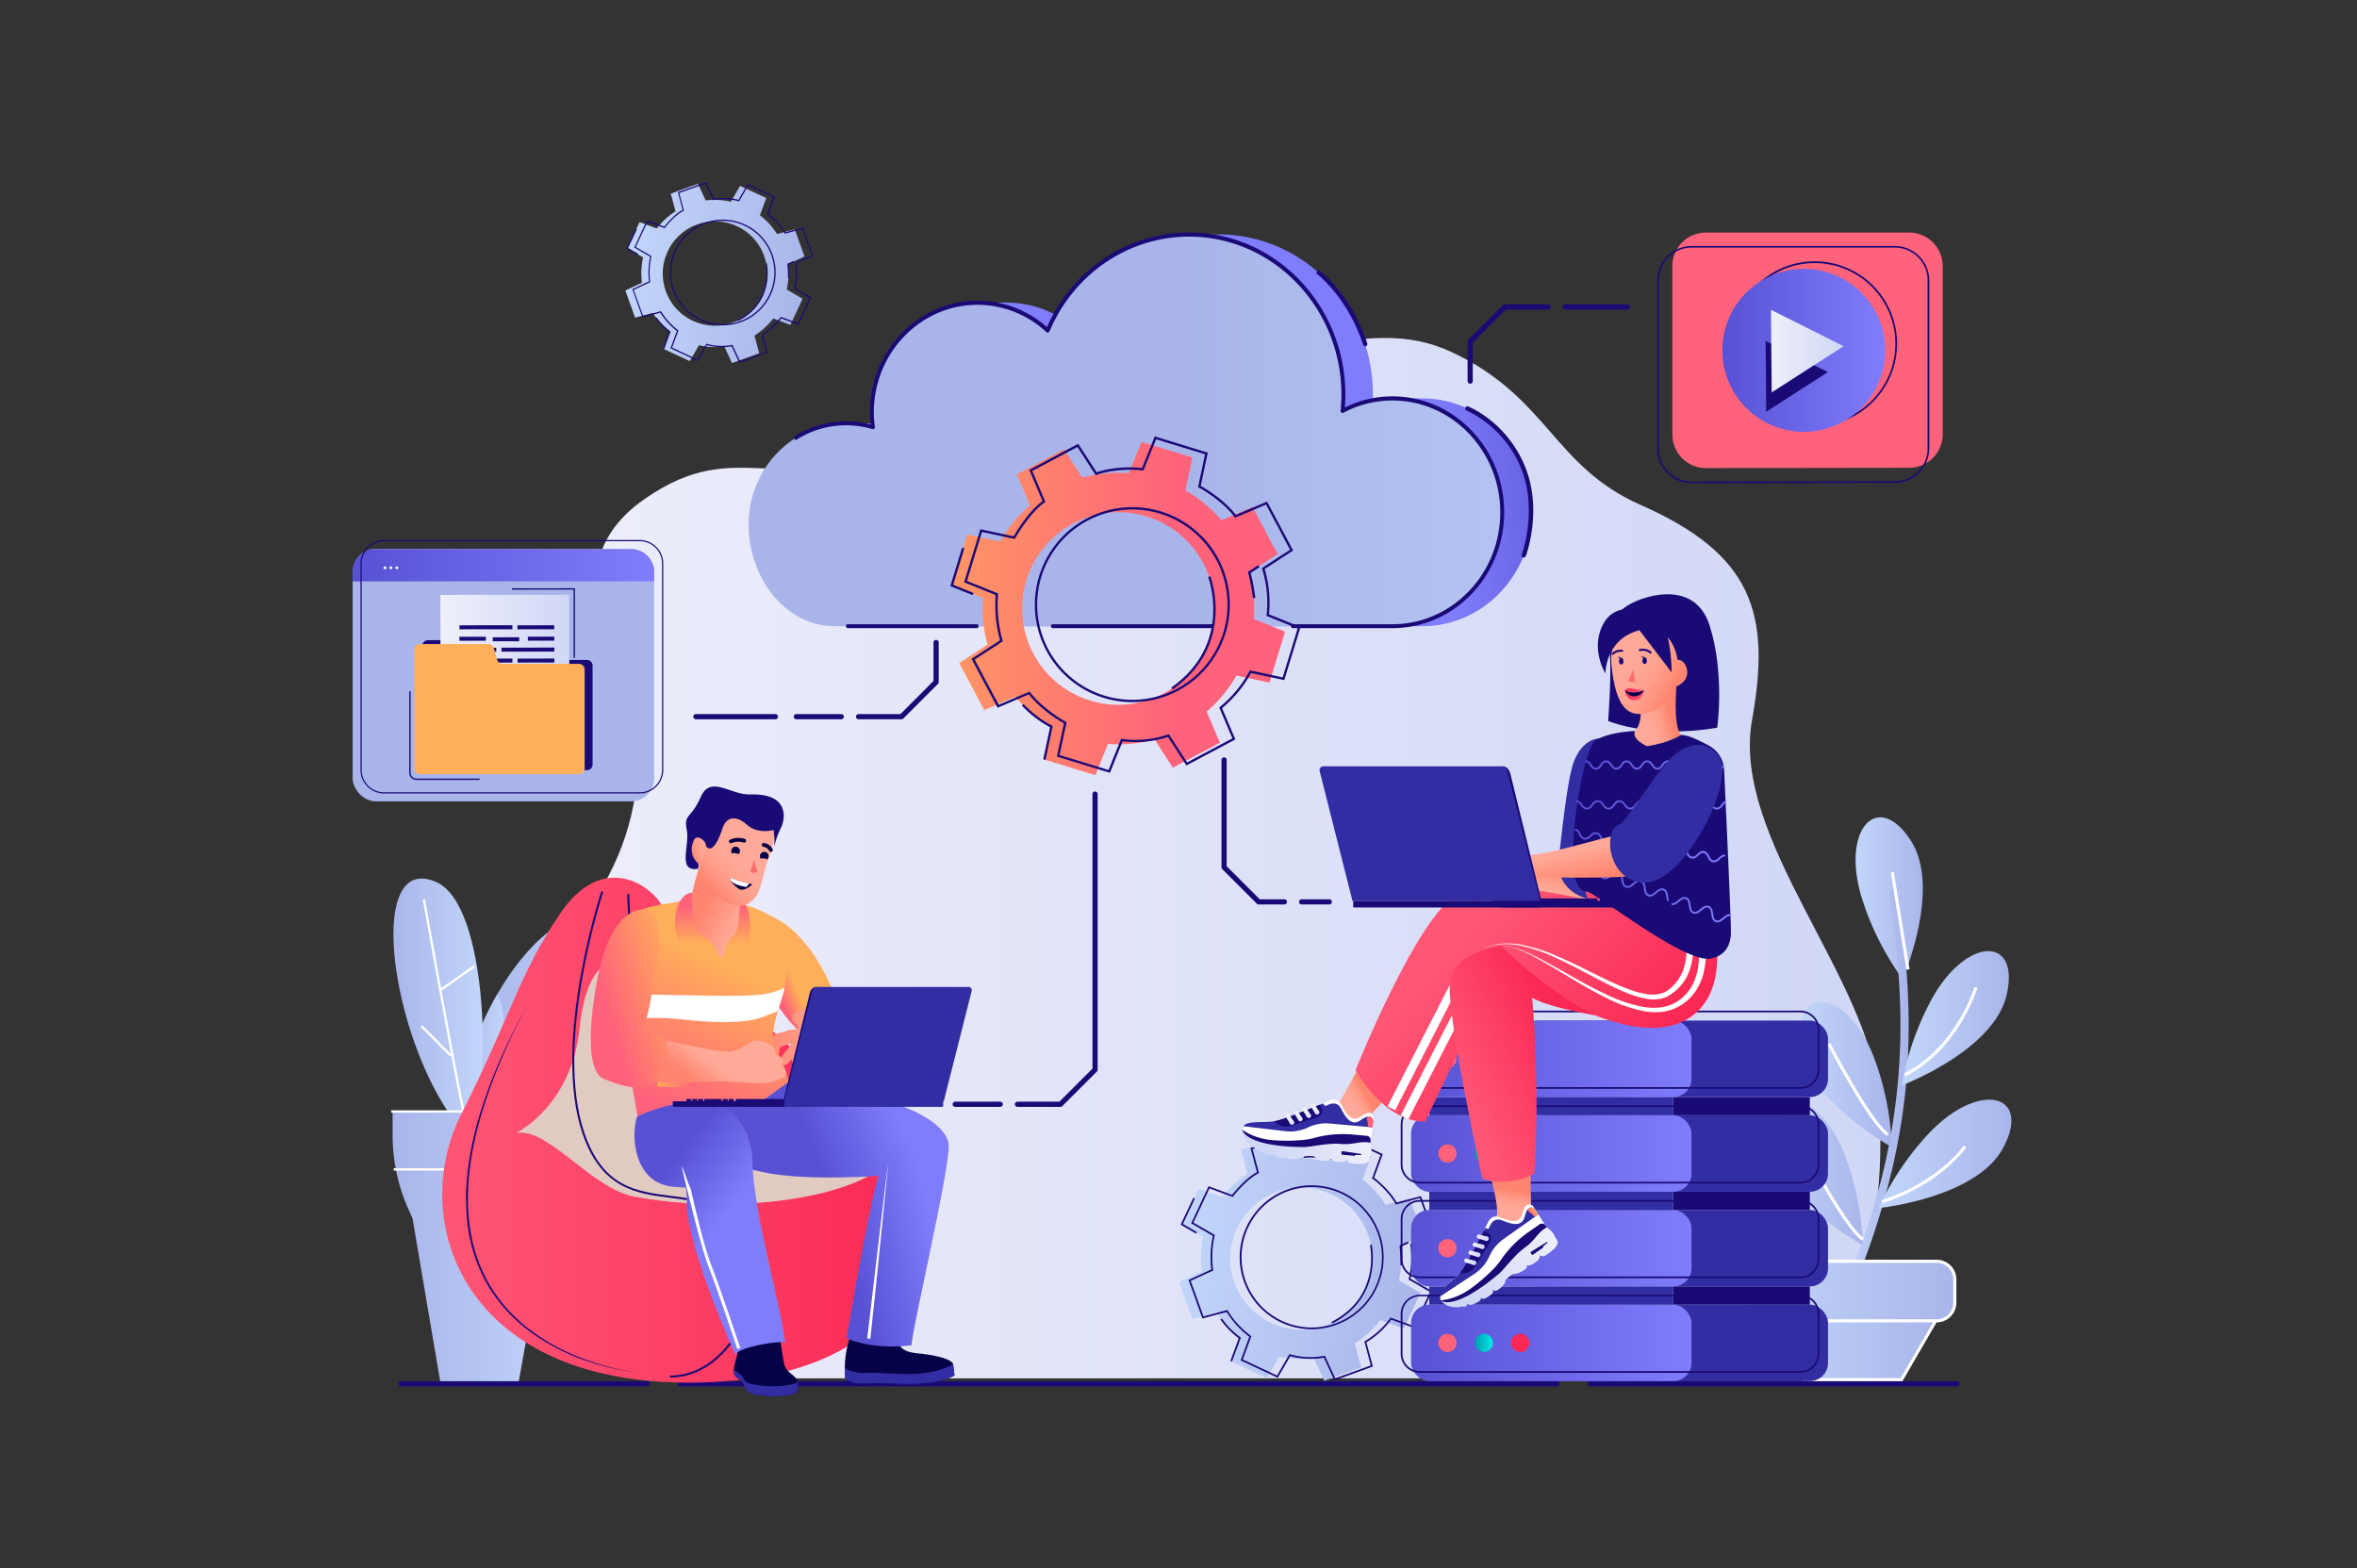 <svg xmlns="http://www.w3.org/2000/svg" xmlns:xlink="http://www.w3.org/1999/xlink" viewBox="0 0 1159 771" id="cloud-computing"><rect x="0" y="0" width="1159" height="771" fill="#333333" stroke="none"/><defs><linearGradient id="i" x1="234.88" x2="924.64" y1="418.53" y2="418.53" gradientUnits="userSpaceOnUse"><stop offset="0" stop-color="#efeffb"></stop><stop offset="1" stop-color="#d0d7f6"></stop></linearGradient><linearGradient id="a" x1="1005.3" x2="1094.28" y1="497.92" y2="497.92" gradientTransform="matrix(-1 0 0 1 1321.82 0)" gradientUnits="userSpaceOnUse"><stop offset="0" stop-color="#c2d6fa"></stop><stop offset="1" stop-color="#a9b5ea"></stop></linearGradient><linearGradient id="j" x1="1074.05" x2="1094.28" y1="517.79" y2="517.79" xlink:href="#a"></linearGradient><linearGradient id="k" x1="1084.36" x2="1128.35" y1="489.13" y2="489.13" xlink:href="#a"></linearGradient><linearGradient id="l" x1="1042.45" x2="1128.76" y1="612.77" y2="612.77" xlink:href="#a"></linearGradient><linearGradient id="m" x1="103.34" x2="136.41" y1="441.65" y2="441.65" gradientTransform="translate(809.09)" xlink:href="#a"></linearGradient><linearGradient id="n" x1="94.89" x2="129.49" y1="538.85" y2="538.85" gradientTransform="translate(809.09)" xlink:href="#a"></linearGradient><linearGradient id="o" x1="126.05" x2="178.71" y1="500.68" y2="500.68" gradientTransform="translate(809.09)" xlink:href="#a"></linearGradient><linearGradient id="p" x1="76.03" x2="121.18" y1="528.3" y2="528.3" gradientTransform="translate(809.09)" xlink:href="#a"></linearGradient><linearGradient id="q" x1="61.79" x2="106.94" y1="576.6" y2="576.6" gradientTransform="translate(809.09)" xlink:href="#a"></linearGradient><linearGradient id="r" x1="114.69" x2="179.97" y1="567.3" y2="567.3" gradientTransform="translate(809.09)" xlink:href="#a"></linearGradient><linearGradient id="s" x1="60.37" x2="142.96" y1="663.73" y2="663.73" gradientTransform="translate(809.09)" xlink:href="#a"></linearGradient><linearGradient id="t" x1="51.18" x2="152.16" y1="634.8" y2="634.8" gradientTransform="translate(809.09)" xlink:href="#a"></linearGradient><linearGradient id="u" x1="173.41" x2="321.7" y1="331.98" y2="331.98" xlink:href="#a"></linearGradient><linearGradient id="c" x1="173.41" x2="321.7" y1="277.89" y2="277.89" gradientUnits="userSpaceOnUse"><stop offset="0" stop-color="#5851d4"></stop><stop offset="1" stop-color="#807dfc"></stop></linearGradient><linearGradient id="b" x1="49.96" x2="287.97" y1="555.68" y2="555.68" gradientTransform="matrix(-1 0 0 1 505.39 0)" gradientUnits="userSpaceOnUse"><stop offset="0" stop-color="#fa2853"></stop><stop offset="1" stop-color="#ff5676"></stop></linearGradient><linearGradient id="d" x1="666.55" x2="658.24" y1="482.91" y2="479.54" gradientTransform="matrix(-1 0 0 1 1047.16 0)" gradientUnits="userSpaceOnUse"><stop offset="0" stop-color="#ff627b"></stop><stop offset="1" stop-color="#ffae5a"></stop></linearGradient><linearGradient id="e" x1="634.23" x2="667.05" y1="494.02" y2="494.02" gradientTransform="scale(-1 1) rotate(-8.6 216.044 7430.94)" gradientUnits="userSpaceOnUse"><stop offset="0" stop-color="#fa9"></stop><stop offset="1" stop-color="#ff856e"></stop></linearGradient><linearGradient id="v" x1="678.36" x2="584.37" y1="554.92" y2="531.91" gradientTransform="matrix(-1 0 0 1 1047.16 0)" xlink:href="#b"></linearGradient><linearGradient id="w" x1="656.81" x2="612.03" y1="582.53" y2="571.2" gradientTransform="matrix(-.99 .13 .13 .99 970.18 -105.54)" xlink:href="#c"></linearGradient><linearGradient id="x" x1="709.18" x2="679.7" y1="561.57" y2="584.3" gradientTransform="matrix(-1 0 0 1 1047.16 0)" xlink:href="#c"></linearGradient><linearGradient id="y" x1="723.03" x2="690.58" y1="543.08" y2="475.44" xlink:href="#d"></linearGradient><linearGradient id="z" x1="682.72" x2="700.08" y1="452.43" y2="443.14" gradientTransform="matrix(-1 0 0 1 1047.16 0)" xlink:href="#e"></linearGradient><linearGradient id="A" x1="684.99" x2="684.99" y1="445.48" y2="464.05" xlink:href="#d"></linearGradient><linearGradient id="B" x1="704.33" x2="704.33" y1="445.48" y2="464.05" xlink:href="#d"></linearGradient><linearGradient id="f" x1="909.06" x2="895.74" y1="395.1" y2="417.66" gradientTransform="rotate(16.94 566.374 -1417.286)" gradientUnits="userSpaceOnUse"><stop offset="0" stop-color="#fa9"></stop><stop offset=".34" stop-color="#ffa796"></stop><stop offset=".61" stop-color="#ff9f8c"></stop><stop offset=".86" stop-color="#ff907b"></stop><stop offset="1" stop-color="#ff856e"></stop></linearGradient><linearGradient id="C" x1="892.27" x2="884.8" y1="400.6" y2="405.3" xlink:href="#f"></linearGradient><linearGradient id="g" x1="634.07" x2="641.02" y1="540.92" y2="540.92" gradientTransform="matrix(-1 0 0 1 1047.16 0)" gradientUnits="userSpaceOnUse"><stop offset="0" stop-color="#99ceff"></stop><stop offset="1" stop-color="#d5e9ff"></stop></linearGradient><linearGradient id="D" x1="625.7" x2="632.65" y1="540.92" y2="540.92" xlink:href="#g"></linearGradient><linearGradient id="E" x1="617.33" x2="624.28" y1="540.92" y2="540.92" xlink:href="#g"></linearGradient><linearGradient id="F" x1="608.97" x2="615.91" y1="540.92" y2="540.92" xlink:href="#g"></linearGradient><linearGradient id="G" x1="602" x2="606.06" y1="540.92" y2="540.92" xlink:href="#g"></linearGradient><linearGradient id="H" x1="597.07" x2="601.13" y1="540.92" y2="540.92" xlink:href="#g"></linearGradient><linearGradient id="I" x1="592.42" x2="596.48" y1="540.92" y2="540.92" xlink:href="#g"></linearGradient><linearGradient id="J" x1="704.93" x2="723.9" y1="530.74" y2="530.74" xlink:href="#d"></linearGradient><linearGradient id="K" x1="630.18" x2="586.93" y1="617.57" y2="606.63" gradientTransform="matrix(-1 0 0 1 1047.16 0)" xlink:href="#c"></linearGradient><linearGradient id="L" x1="723.77" x2="694.29" y1="580.5" y2="603.22" gradientTransform="matrix(-1 0 0 1 1047.16 0)" xlink:href="#c"></linearGradient><linearGradient id="M" x1="702.33" x2="710.25" y1="518.05" y2="528.31" gradientTransform="matrix(-1 0 0 1 1047.16 0)" xlink:href="#e"></linearGradient><linearGradient id="N" x1="753.94" x2="716.75" y1="484.14" y2="467.81" gradientTransform="scale(-1 1) rotate(-7 337.603 9098.22)" xlink:href="#d"></linearGradient><linearGradient id="O" x1="630.1" x2="751.06" y1="558.49" y2="558.49" gradientTransform="rotate(8.16 241.89 232.433)" xlink:href="#a"></linearGradient><linearGradient id="P" x1="292.1" x2="381" y1="119.91" y2="119.91" gradientTransform="rotate(8.16 241.89 232.433)" xlink:href="#a"></linearGradient><linearGradient id="Q" x1="693.87" x2="831.75" y1="660.28" y2="660.28" xlink:href="#c"></linearGradient><linearGradient id="R" x1="707.3" x2="716.25" y1="660.28" y2="660.28" xlink:href="#d"></linearGradient><linearGradient id="h" x1="725.2" x2="734.16" y1="660.28" y2="660.28" gradientUnits="userSpaceOnUse"><stop offset="0" stop-color="#009baf"></stop><stop offset="1" stop-color="#00ebe9"></stop></linearGradient><linearGradient id="S" x1="743.11" x2="752.06" y1="660.28" y2="660.28" xlink:href="#b"></linearGradient><linearGradient id="T" x1="693.87" x2="831.75" y1="613.73" y2="613.73" xlink:href="#c"></linearGradient><linearGradient id="U" x1="707.3" x2="716.25" y1="613.73" y2="613.73" xlink:href="#d"></linearGradient><linearGradient id="V" x1="725.2" x2="734.16" y1="613.73" y2="613.73" xlink:href="#h"></linearGradient><linearGradient id="W" x1="743.11" x2="752.06" y1="613.73" y2="613.73" xlink:href="#b"></linearGradient><linearGradient id="X" x1="693.87" x2="831.75" y1="567.17" y2="567.17" xlink:href="#c"></linearGradient><linearGradient id="Y" x1="707.3" x2="716.25" y1="567.17" y2="567.17" xlink:href="#d"></linearGradient><linearGradient id="Z" x1="725.2" x2="734.16" y1="567.17" y2="567.17" xlink:href="#h"></linearGradient><linearGradient id="aa" x1="743.11" x2="752.06" y1="567.17" y2="567.17" xlink:href="#b"></linearGradient><linearGradient id="ab" x1="693.87" x2="831.75" y1="520.61" y2="520.61" xlink:href="#c"></linearGradient><linearGradient id="ac" x1="707.3" x2="716.25" y1="520.61" y2="520.61" xlink:href="#d"></linearGradient><linearGradient id="ad" x1="725.2" x2="734.16" y1="520.61" y2="520.61" xlink:href="#h"></linearGradient><linearGradient id="ae" x1="743.11" x2="752.06" y1="520.61" y2="520.61" xlink:href="#b"></linearGradient><linearGradient id="af" x1="779.96" x2="703.46" y1="196.42" y2="204.92" xlink:href="#c"></linearGradient><linearGradient id="ag" x1="368.09" x2="738.7" y1="211.59" y2="211.59" xlink:href="#a"></linearGradient><linearGradient id="ah" x1="743.39" x2="741.26" y1="763.67" y2="779.23" gradientTransform="matrix(.94 .35 .35 -.94 -212.89 894.15)" xlink:href="#e"></linearGradient><linearGradient id="ai" x1="653.07" x2="643.78" y1="543.08" y2="537.63" gradientTransform="matrix(-1 0 0 1 1315.21 0)" xlink:href="#f"></linearGradient><linearGradient id="aj" x1="653.12" x2="655.64" y1="538.35" y2="538.35" gradientTransform="matrix(1 .09 -.09 1 43.95 -47.77)" xlink:href="#c"></linearGradient><linearGradient id="ak" x1="649.17" x2="651.69" y1="540.42" y2="540.42" gradientTransform="matrix(1 .09 -.09 1 43.95 -47.77)" xlink:href="#c"></linearGradient><linearGradient id="al" x1="645.22" x2="647.74" y1="542.48" y2="542.48" gradientTransform="matrix(1 .09 -.09 1 43.95 -47.77)" xlink:href="#c"></linearGradient><linearGradient id="am" x1="641.26" x2="643.78" y1="544.55" y2="544.55" gradientTransform="matrix(1 .09 -.09 1 43.95 -47.77)" xlink:href="#c"></linearGradient><linearGradient id="an" x1="679.04" x2="682.3" y1="540.79" y2="540.79" gradientTransform="matrix(1 .09 -.09 1 43.95 -47.77)" xlink:href="#d"></linearGradient><linearGradient id="ao" x1="682.17" x2="630.31" y1="556.41" y2="556.41" gradientTransform="matrix(1 .09 -.09 1 43.95 -47.77)" xlink:href="#i"></linearGradient><linearGradient id="ap" x1="650.97" x2="655.44" y1="536.88" y2="536.88" gradientTransform="matrix(1 .09 -.09 1 43.95 -47.77)" xlink:href="#i"></linearGradient><linearGradient id="aq" x1="647.02" x2="651.48" y1="538.91" y2="538.91" gradientTransform="matrix(1 .09 -.09 1 43.95 -47.77)" xlink:href="#i"></linearGradient><linearGradient id="ar" x1="643.06" x2="647.52" y1="540.94" y2="540.94" gradientTransform="matrix(1 .09 -.09 1 43.95 -47.77)" xlink:href="#i"></linearGradient><linearGradient id="as" x1="639.1" x2="643.56" y1="542.98" y2="542.98" gradientTransform="matrix(1 .09 -.09 1 43.95 -47.77)" xlink:href="#i"></linearGradient><linearGradient id="at" x1="805.44" x2="728.83" y1="530.77" y2="458.42" gradientTransform="translate(-4.66)" xlink:href="#b"></linearGradient><linearGradient id="au" x1="574.66" x2="572.46" y1="597.51" y2="585.03" gradientTransform="matrix(-1 0 0 1 1315.21 0)" xlink:href="#f"></linearGradient><linearGradient id="av" x1="773.62" x2="721.83" y1="510.08" y2="533.01" gradientTransform="translate(-4.66)" xlink:href="#b"></linearGradient><linearGradient id="aw" x1="757.89" x2="760.41" y1="605.18" y2="605.18" gradientTransform="rotate(-35.29 751.137 651.48)" xlink:href="#c"></linearGradient><linearGradient id="ax" x1="753.94" x2="756.46" y1="607.24" y2="607.24" gradientTransform="rotate(-35.29 751.137 651.48)" xlink:href="#c"></linearGradient><linearGradient id="ay" x1="749.99" x2="752.51" y1="609.31" y2="609.31" gradientTransform="rotate(-35.29 751.137 651.48)" xlink:href="#c"></linearGradient><linearGradient id="az" x1="746.03" x2="748.56" y1="611.37" y2="611.37" gradientTransform="rotate(-35.29 751.137 651.48)" xlink:href="#c"></linearGradient><linearGradient id="aA" x1="783.81" x2="787.07" y1="607.61" y2="607.61" gradientTransform="rotate(-35.29 751.137 651.48)" xlink:href="#d"></linearGradient><linearGradient id="aB" x1="786.94" x2="735.08" y1="623.24" y2="623.24" gradientTransform="rotate(-35.29 751.137 651.48)" xlink:href="#i"></linearGradient><linearGradient id="aC" x1="755.74" x2="760.21" y1="603.7" y2="603.7" gradientTransform="rotate(-35.29 751.137 651.48)" xlink:href="#i"></linearGradient><linearGradient id="aD" x1="751.79" x2="756.25" y1="605.74" y2="605.74" gradientTransform="rotate(-35.29 751.137 651.48)" xlink:href="#i"></linearGradient><linearGradient id="aE" x1="747.83" x2="752.29" y1="607.77" y2="607.77" gradientTransform="rotate(-35.29 751.137 651.48)" xlink:href="#i"></linearGradient><linearGradient id="aF" x1="743.87" x2="748.33" y1="609.8" y2="609.8" gradientTransform="rotate(-35.29 751.137 651.48)" xlink:href="#i"></linearGradient><linearGradient id="aG" x1="784.32" x2="855.05" y1="376.14" y2="376.14" gradientTransform="translate(-4.66)" xlink:href="#c"></linearGradient><linearGradient id="aH" x1="779.65" x2="854.62" y1="395.75" y2="395.75" gradientTransform="translate(-4.66)" xlink:href="#c"></linearGradient><linearGradient id="aI" x1="757.97" x2="832.95" y1="399.94" y2="399.94" gradientTransform="rotate(9.96 710.424 497.992)" xlink:href="#c"></linearGradient><linearGradient id="aJ" x1="730.06" x2="805.04" y1="447.72" y2="447.72" gradientTransform="matrix(1.03 .4 -.52 1.35 250.42 -469.62)" xlink:href="#c"></linearGradient><linearGradient id="aK" x1="792.79" x2="790.73" y1="458.45" y2="473.53" gradientTransform="rotate(-20.1 670.22 518.711)" xlink:href="#e"></linearGradient><linearGradient id="aL" x1="811.07" x2="825.72" y1="354.71" y2="350.79" gradientTransform="translate(-4.66)" xlink:href="#f"></linearGradient><linearGradient id="aM" x1="802.2" x2="827.7" y1="323.33" y2="338.49" gradientTransform="translate(-4.66)" xlink:href="#f"></linearGradient><linearGradient id="aN" x1="806.02" x2="831.52" y1="316.91" y2="332.08" gradientTransform="translate(-4.66)" xlink:href="#f"></linearGradient><linearGradient id="aO" x1="803.7" x2="813.18" y1="341.78" y2="341.78" gradientTransform="translate(-4.66)" xlink:href="#b"></linearGradient><linearGradient id="aP" x1="803.7" x2="813.18" y1="339.42" y2="339.42" gradientTransform="translate(-4.66)" xlink:href="#b"></linearGradient><linearGradient id="aQ" x1="1124.42" x2="1132.61" y1="442.3" y2="442.3" gradientTransform="translate(-399.33)" xlink:href="#g"></linearGradient><linearGradient id="aR" x1="1114.57" x2="1122.75" y1="442.3" y2="442.3" gradientTransform="translate(-399.33)" xlink:href="#g"></linearGradient><linearGradient id="aS" x1="1104.72" x2="1112.9" y1="442.3" y2="442.3" gradientTransform="translate(-399.33)" xlink:href="#g"></linearGradient><linearGradient id="aT" x1="1094.87" x2="1103.05" y1="442.3" y2="442.3" gradientTransform="translate(-399.33)" xlink:href="#g"></linearGradient><linearGradient id="aU" x1="1086.67" x2="1091.45" y1="442.3" y2="442.3" gradientTransform="translate(-399.33)" xlink:href="#g"></linearGradient><linearGradient id="aV" x1="1080.86" x2="1085.64" y1="442.3" y2="442.3" gradientTransform="translate(-399.33)" xlink:href="#g"></linearGradient><linearGradient id="aW" x1="1075.39" x2="1080.17" y1="442.3" y2="442.3" gradientTransform="translate(-399.33)" xlink:href="#g"></linearGradient><linearGradient id="aX" x1="468.01" x2="631.91" y1="299.2" y2="299.2" xlink:href="#d"></linearGradient><linearGradient id="aY" x1="822.35" x2="955.28" y1="172.26" y2="172.26" xlink:href="#d"></linearGradient><linearGradient id="aZ" x1="846.93" x2="927.07" y1="172.26" y2="172.26" xlink:href="#c"></linearGradient><linearGradient id="ba" x1="870.84" x2="906.58" y1="172.63" y2="172.63" xlink:href="#i"></linearGradient><linearGradient id="bb" x1="216.54" x2="279.98" y1="330.99" y2="330.99" gradientTransform="rotate(.07 229.373 310.894)" xlink:href="#i"></linearGradient><linearGradient id="bc" x1="203.71" x2="287.48" y1="348.6" y2="348.6" xlink:href="#d"></linearGradient></defs><g data-name="Layer 1"><path fill="url(#i)" d="M923.78,539.08C919.6,480.9,851.1,412.23,861.53,354c9.3-52,.72-81.27-54.87-105.77-42.85-18.9-45.59-53.14-93-75.19-42.66-19.85-79.58,11.52-133.87-6.91-70.72-24-89.31,20.92-138.11,48.85-58.46,33.46-77.2-2.78-124.83,30.45-55.09,38.43,2.39,97.45-4.38,144.44-8.84,61.46-55.84,81.6-72.94,150.57C225,599.12,242.45,677.72,320,677.72H825.59C907.42,677.72,929.54,619.3,923.78,539.08Z"></path><path fill="url(#a)" d="M309.47,457.24c-37.18-34.08-86.32,54.19-81.62,89h18.57C264.47,537.58,339.58,484.83,309.47,457.24Z"></path><path fill="#fff" d="M237.29,546.47c27.57-50.45,72.1-88.42,72.55-88.8l-.73-.87c-.45.38-45.14,38.49-72.81,89.12Z"></path><path fill="#fff" d="M259.35 511.79c1.32-.14 32.39-3.4 41.82-6.93l-.4-1.06c-9.29 3.48-41.21 6.83-41.54 6.87zM282.24 482.28l1.05-.42c-4.34-10.82-5.2-28.21-5.21-28.38l-1.13 0C277 453.71 277.83 471.29 282.24 482.28z"></path><path fill="url(#j)" d="M244.29,489.29c-11.4,20-18.34,42.87-16.44,57C253.81,523.64,248.41,493,244.29,489.29Z"></path><path fill="url(#k)" d="M214.12,433.49c-33-13.71-23.06,68.64,5.93,112.79h13.51C240.31,535.26,240.84,444.59,214.12,433.49Z"></path><path fill="#fff" d="M227.3,546.4l1.1-.23c-5.18-24.45-19.26-103.3-19.4-104.09l-1.11.2C208,443.07,222.11,521.94,227.3,546.4Z"></path><rect width="1.13" height="20.44" x="213.92" y="501.55" fill="#fff" transform="rotate(-44.82 214.491 511.77)"></rect><rect width="20.07" height="1.13" x="215.03" y="480.25" fill="#fff" transform="rotate(-35.06 225.083 480.823)"></rect><path fill="url(#l)" d="M193.06,546.41v11.36a89.44,89.44,0,0,0,7.79,36.83l2,4.47,13.6,80.06h38.65l14.41-80.06,2-4.47a89.44,89.44,0,0,0,7.8-36.83V546.41Z"></path><rect width="64.29" height="1.13" x="193.58" y="574.42" fill="#fff"></rect><rect width="87.52" height="1.13" x="192.36" y="545.93" fill="#fff"></rect><rect width="23.01" height="1.13" x="246.91" y="598.38" fill="#fff"></rect><path fill="url(#m)" d="M935.55,481.41s19.32-44.25,4.11-68C923.32,388,905,407.79,915.58,441.77A138.79,138.79,0,0,0,935.55,481.41Z"></path><path fill="url(#n)" d="M904,640.56a404.64,404.64,0,0,0,21.37-61.81,311.16,311.16,0,0,0,8.92-86.52A446.82,446.82,0,0,0,929,439.59c-.41-2.6,3.61-3.49,4-.87,4.69,30.36,7.05,61.18,4.49,91.86-2.54,30.37-9.9,60-20.51,88.58-2.61,7-5.42,14-8.36,20.86Z"></path><path fill="url(#o)" d="M935.14,533.69s45.19-17,51.57-44.45c6.85-29.49-20.16-28.83-37.09,2.5A138.79,138.79,0,0,0,935.14,533.69Z"></path><path fill="url(#p)" d="M930.27,564s-42.41-23.08-45-51.13c-2.73-30.15,23.93-25.77,36.4,7.58A139.07,139.07,0,0,1,930.27,564Z"></path><path fill="url(#q)" d="M916,612.29s-42.41-23.09-45-51.13c-2.73-30.16,23.93-25.78,36.4,7.58A138.73,138.73,0,0,1,916,612.29Z"></path><path fill="url(#r)" d="M923.78,594s48.05-4.82,61.27-29.68c14.22-26.73-12-33-36.49-7.14A138.85,138.85,0,0,0,923.78,594Z"></path><path fill="#fff" d="M925.64 591.63l-.48-1.45c28.72-9.44 40.32-26.73 40.43-26.91l1.28.84C966.76 564.29 954.86 582 925.64 591.63zM937 529.21l-.7-1.36c25.72-13.12 34.52-42.31 34.61-42.6l1.47.43C972.26 486 963.28 515.79 937 529.21z"></path><rect width="1.53" height="48.29" x="930.67" y="428.15" fill="#fff" transform="matrix(.99 -.16 .16 .99 -60.13 154.05)"></rect><path fill="#fff" d="M915.61 610c-8.94-6-28.37-43.29-29.19-44.88l1.36-.7c.19.38 20.06 38.54 28.68 44.31zM927.88 558.51c-8.94-6-28.37-43.3-29.19-44.88l1.36-.71c.2.39 20.06 38.55 28.68 44.32z"></path><polygon fill="url(#s)" points="886.47 678.37 935.04 678.37 952.05 649.1 869.45 649.1 886.47 678.37"></polygon><path fill="#fff" d="M935.47,679.13H886l-17.9-30.79h85.23Zm-48.56-1.52H934.6l16.14-27.76h-80Z"></path><rect width="100.98" height="29.27" x="860.26" y="620.17" fill="url(#t)" rx="8.95"></rect><path fill="#fff" d="M952.3,650.19H869.21a9.71,9.71,0,0,1-9.7-9.7V629.11a9.71,9.71,0,0,1,9.7-9.7H952.3a9.71,9.71,0,0,1,9.7,9.7v11.38A9.71,9.71,0,0,1,952.3,650.19Zm-83.09-29.27a8.21,8.21,0,0,0-8.19,8.19v11.38a8.2,8.2,0,0,0,8.19,8.19H952.3a8.2,8.2,0,0,0,8.19-8.19V629.11a8.21,8.21,0,0,0-8.19-8.19Z"></path><rect width="148.28" height="124.05" x="173.41" y="269.95" fill="url(#u)" rx="11.3"></rect><path fill="url(#c)" d="M310.47,270H184.64a11.23,11.23,0,0,0-11.23,11.23v4.64H321.7v-4.64A11.23,11.23,0,0,0,310.47,270Z"></path><circle cx="189.27" cy="279.18" r=".7" fill="#fff"></circle><path fill="#fff" d="M192.21,278.48a.7.7,0,1,0,.7.7A.7.7,0,0,0,192.21,278.48Z"></path><circle cx="195.15" cy="279.18" r=".7" fill="#fff"></circle><path fill="#1a0a76" d="M314.55 390.15H188.86a11.6 11.6 0 01-11.59-11.59V277.1a11.6 11.6 0 0111.59-11.59H314.55a11.6 11.6 0 0111.59 11.59V378.56A11.6 11.6 0 01314.55 390.15zm-125.69-124a11 11 0 00-11 11V378.56a11 11 0 0011 11H314.55a11 11 0 0011-11V277.1a11 11 0 00-11-11zM962.26 681.68H781.75a1.28 1.28 0 010-2.55H962.26a1.28 1.28 0 110 2.55zM765.6 681.68H334.54a1.28 1.28 0 110-2.55H765.6a1.28 1.28 0 110 2.55zM318.39 681.68H197.26a1.28 1.28 0 010-2.55H318.39a1.28 1.28 0 010 2.55z"></path><path fill="url(#b)" d="M275.31,449.37c20.44-30.3,43.14-14.66,48.93-6.05C376.87,521.65,445.37,547.58,454,582.51c6.4,26-4.26,96.36-113.17,97.31-113.65,1-140.19-79.91-114.22-131.61S254.87,479.7,275.31,449.37Z"></path><path fill="#e1cac2" d="M285,505.6c5-47.3,29.86-41.27,65.55-8.42s46.37,48.94,69.8,50.2,23.66,17.82,19.43,22c-23.29,23.1-86.63,26.85-127.82,19-21.31-4.1-41.71-33.52-57.91-31.46C254.07,556.88,281,543.89,285,505.6Z"></path><path fill="#1a0a76" d="M329.42,677.33c18.74,0,31.74-15.39,37.65-29.8,7.55-18.41,5.53-37.11-5.15-47.64-9.12-9-20.71-10.46-31.91-11.88-17.22-2.18-33.48-4.24-42.62-30.91-15.19-44.36,9-117.87,9.25-118.6l-.94-.32c-.25.74-24.55,74.57-9.25,119.24,9.34,27.26,26.67,29.46,43.44,31.58,11,1.39,22.45,2.84,31.34,11.6,10.38,10.24,12.31,28.52,4.92,46.55-5.79,14.11-18.48,29.19-36.73,29.19Z"></path><path fill="#1a0a76" d="M420.52 659c18.11-6.58 26-30.4 25.6-49.74-.31-16.74-6.62-36.55-23.39-41.95-11.55-3.71-20.33-3.84-28.08-4-14-.21-26.13-.4-49.26-21-35.63-31.8-35.95-102-35.95-102.69h-1c0 .71.31 71.33 36.28 103.43 23.4 20.89 35.68 21.08 49.9 21.29 8.06.12 16.38.25 27.79 3.92 16.27 5.23 22.4 24.62 22.71 41 .35 19-7.3 42.36-24.95 48.78zM313.57 674.85a106.75 106.75 0 01-14.29-2.8 125.49 125.49 0 01-13.83-4.52 102.27 102.27 0 01-25.32-14.08A77.52 77.52 0 01240.91 632a76.32 76.32 0 01-9.61-27.14c-.17-1.2-.4-2.39-.52-3.59l-.38-3.61c-.14-2.41-.32-4.82-.3-7.24s.07-4.84.15-7.26.31-4.83.63-7.23c.5-4.82 1.38-9.59 2.35-14.34s2.22-9.44 3.62-14.08a246.18 246.18 0 0110-27.34c3.8-8.94 8-17.69 12.55-26.3-4.66 8.53-9 17.22-13 26.11a246.36 246.36 0 00-10.27 27.31A157.74 157.74 0 00230 575.79c-.33 2.41-.46 4.85-.66 7.28s-.24 4.87-.17 7.32.15 4.87.28 7.31l.37 3.65c.12 1.21.35 2.42.51 3.63a77.33 77.33 0 009.83 27.45 76.54 76.54 0 0019.53 21.62A102.44 102.44 0 00285.27 668a126.89 126.89 0 0014 4.3A105.73 105.73 0 00313.57 674.85z"></path><path fill="url(#d)" d="M376.42,449.8c7.61,1.23,26.45,13,38.24,51.28,1.43,4.64-15.41,12.43-23,4.77C371.27,485.29,362.7,447.57,376.42,449.8Z"></path><path fill="url(#e)" d="M412.44,497.94c.95,3.52,2,7.58-3.71,14.1s-4.87,9.4-4.81,10.75-3.36.85-3.32-3.11l0-3.28a23.6,23.6,0,0,1-3.67,2.73c-1.39.69-3.07,4.23-5.83,3.85s-1.21-3.11-1.21-3.11-3.11,5-5.68,3.7,1.68-6.05,3.62-8.35.21-2,.21-2-2.47.86-4,1.44-.43,9.12-4.3,7.35c-1.58-.72,0-8.72,0-8.72s-1.79-.46-.52-3,5.95-2.58,7.82-3.51,4.68-.14,5.4-1.32-3-3.38-3-4.83C389.46,496,410.15,489.54,412.44,497.94Z"></path><polygon fill="url(#v)" points="464.46 536.5 364.25 559.26 364.25 551.03 464.46 528.97 464.46 536.5"></polygon><path fill="url(#w)" d="M349.84,566.38c14.4,7.73,26.16,14.88,81.31,11.89,46.65-2.52,42.7-22.63,13.46-34-19.2-7.5-38.53-11.69-61.92-12.52C356.68,530.79,321.2,551,349.84,566.38Z"></path><path fill="url(#x)" d="M331.88,541.59c-4,.69-12.09.93-17.53,5.76-3.81,3.39-5.81,34,16.6,36.15,24.08,2.31,37.2-3.83,38.64-8.85S369.35,535,331.88,541.59Z"></path><path fill="url(#y)" d="M356.91,443.69c-2.86-.38-14.84-2.57-21.92-.71-7.32,1.92-18.27,1.83-24.59,7.46s-3.17,51.58-2,64.75c1.11,12.2,5.1,33.8,5.1,33.8s19.24-10.4,40.28-5.82c18.87,4.12,23.79-4.87,34.19-11.21,0,0-1.94-8.38-5.74-14.62S380,505,384.54,490.44s1.89-36.07-5-39.8C369.3,445.05,367.78,445.11,356.91,443.69Z"></path><path fill="#fff" d="M382.49,497.15c-3.11,1.19-6.15,2.55-9.33,3.51-4.66,1.42-9.67,1.65-14.51,1.83-9,.33-17.53-.71-26.48-1.57a138.69,138.69,0,0,0-24.78.28c-.21-3.49-.4-7.28-.55-11.17,2.7-.17,5.39-.52,8.18-.74,6.18-.51,12.46,0,18.66,0,12.93.11,26.19.79,39.1-.13a35.64,35.64,0,0,0,13-3.49,45.16,45.16,0,0,1-1.19,4.75C383.76,492.91,383.08,495.12,382.49,497.15Z"></path><path fill="url(#z)" d="M344.81,423.66s-4.21,11.54-4.87,18.42c-.59,6.27-.16,31.47,16.79,28.12,19.2-3.79,3.15-45.51,3.15-45.51Z"></path><path fill="url(#A)" d="M355.48,470.59s1.73-8.6,5.28-10.76c3.1-1.88,3.15-17.05,3.15-17.05C371.34,443.14,371.8,479.38,355.48,470.59Z"></path><path fill="url(#B)" d="M353.77,470.59s-2.86-8.6-8.78-10.76c-5.14-1.88-4.68-20.92-4.68-20.92C328,439.28,326.64,479.38,353.77,470.59Z"></path><path fill="url(#f)" d="M380.59,412.43a58.47,58.47,0,0,1-3.28,11.29c-1.36,3.1-2.95,13.88-5.56,17s-6.4,7.46-15.82,2.1-12.16-11.62-12.4-20,1.72-16.56,3.3-18.35,7.32-9.86,18.37-6.49C375.44,401.15,381.72,406.39,380.59,412.43Z"></path><path fill="#ff6c6c" d="M370.92,422.45a26.13,26.13,0,0,0,1.6,6.12,3.41,3.41,0,0,1-3.58.18Z"></path><path fill="#060248" d="M359.26 414.62a.93.93 0 00.54-.1 8.38 8.38 0 015.81-.27.94.94 0 10.47-1.81 10.15 10.15 0 00-7.17.44.93.93 0 00.35 1.74zM379 418.88a1.06 1.06 0 00.57-.13.93.93 0 00.32-1.28 5.53 5.53 0 00-4.51-3 .94.94 0 000 1.87 3.76 3.76 0 012.88 2.09A.94.94 0 00379 418.88zM370 434.73s-2.68 2.8-5.48 2.75c-1.52 0-5.4-4.05-5.34-4.69a3.55 3.55 0 01.32-1.24c2.3 1.54 6.6 2.48 8.91 2.91C369.42 434.65 370 434.73 370 434.73z"></path><path fill="#fff" d="M359.54,431.55c1.95,1.3,6.43,2.38,8.83,2.88l-1.3,1.68c-5.89-.82-7.88-3-7.85-3.32A3.55,3.55,0,0,1,359.54,431.55Z"></path><path fill="#060248" d="M360 419.67a3.69 3.69 0 012.35 0 3.54 3.54 0 01.79.33 2.1 2.1 0 00.66-1.11 2.14 2.14 0 00-4.18-.92A2 2 0 00360 419.67zM374.11 422.23a3.71 3.71 0 012.36 0 5.21 5.21 0 01.79.33 2 2 0 00.65-1.1 2.14 2.14 0 10-3.8.79z"></path><path fill="#1a0a76" d="M368.94,390.62c20-.61,17,12.85,15,16.56a43,43,0,0,0-3.21,9.07,36.07,36.07,0,0,0-.39-8.15s-7.62,2.23-12.84-2.42c-5.94-5.29-10.44-3.76-12.17,1.48-4.78,14.49-8.23,9.3-8.31,8.27s-4.56-5.42-5.85.16c-1,4.41,3.75,8.8,1.92,11.61-10.13,1.52-3.84-11.4-5.4-19.21s2.08-5.27,6.9-16.16S359.15,390.92,368.94,390.62Z"></path><path fill="url(#C)" d="M346.76,414.38c-.47-1.16-4.06-4.33-5.53-1.34-1.35,2.75-2,7.14,1.22,10.62S347.78,416.9,346.76,414.38Z"></path><path fill="#1a0a76" d="M402.05 543.83a.4.4 0 01-.41.4h-70a.81.81 0 01-.81-.81v-1.95h71.22zM340 540.64v.83h-2.5v-1.1h2.22A.28.28 0 01340 540.64zM342.88 540.64v.83h-2.5v-1.1h2.22A.28.28 0 01342.88 540.64zM345.77 540.64v.83h-2.5v-1.1h2.23A.27.27 0 01345.77 540.64zM357.85 540.64v.83h-2.49v-1.1h2.22A.27.27 0 01357.85 540.64zM360.75 540.64v.83h-2.49v-1.1h2.22A.27.27 0 01360.75 540.64zM394.79 540.64v.83h-2.5v-1.1h2.22A.28.28 0 01394.79 540.64zM397.69 540.64v.83h-2.5v-1.1h2.22A.28.28 0 01397.69 540.64zM354.87 540.64v.83h-8.59v-1.1h8.32A.27.27 0 01354.87 540.64zM407.1 540.64v.83h-8.59v-1.1h8.31A.27.27 0 01407.1 540.64zM391.62 540.64v.83H361.78v-1.1h29.56A.28.28 0 01391.62 540.64z"></path><path fill="url(#g)" d="M406.41,540.37h6.06a.62.62,0,0,1,.62.62v.48h-6.95v-.83A.27.27,0,0,1,406.41,540.37Z"></path><path fill="url(#D)" d="M414.78,540.37h6.06a.62.62,0,0,1,.62.62v.48h-6.95v-.83A.27.27,0,0,1,414.78,540.37Z"></path><path fill="url(#E)" d="M423.15,540.37h6.06a.62.62,0,0,1,.62.62v.48h-6.95v-.83A.27.27,0,0,1,423.15,540.37Z"></path><path fill="url(#F)" d="M431.52,540.37h6.05a.62.62,0,0,1,.62.62v.48h-6.94v-.83A.27.27,0,0,1,431.52,540.37Z"></path><path fill="url(#G)" d="M441.37,540.37h3.17a.62.62,0,0,1,.62.62v.48H441.1v-.83A.27.27,0,0,1,441.37,540.37Z"></path><path fill="url(#H)" d="M446.3,540.37h3.17a.62.62,0,0,1,.62.62v.48H446v-.83A.27.27,0,0,1,446.3,540.37Z"></path><path fill="url(#I)" d="M451,540.37h3.17a.62.62,0,0,1,.62.62v.48h-4.06v-.83A.27.27,0,0,1,451,540.37Z"></path><path fill="#1a0a76" d="M398,489c.55-2.22,1.43-3.78,3.71-3.78l-14.13,58.65a3.2,3.2,0,0,1-2.06-3.88C386.08,537.53,395.05,501,398,489Z"></path><path fill="#332da4" d="M401.7 485.26h74.56a1.61 1.61 0 011.55 2l-13.73 54.21H385.71l13.8-54.5A2.26 2.26 0 01401.7 485.26zM463.8 543.83a.41.41 0 01-.41.4H386.46a.81.81 0 01-.81-.81v-1.95H463.8z"></path><polygon fill="url(#J)" points="342.23 534.73 323.26 534.27 323.26 526.74 342.23 527.75 342.23 534.73"></polygon><path fill="#060248" d="M420.17,652.73s-6.12,9.82-4.48,25.38c0,0,2.31,2.92,11.81,2.16s30.08,2.74,41.86-4l-.67-5.4s.45-3.68-18.3-5.56c-13.32-1.34-7.52-11.55-7.52-11.55Z"></path><path fill="#332da4" d="M426.92,675c9.16-.42,28.18,3.42,41.77-4.21l.67,5.4c-11.78,6.79-32.36,3.29-41.86,4s-11.81-2.16-11.81-2.16a47.85,47.85,0,0,1-.28-5.49C416.43,673.39,419.59,675.38,426.92,675Z"></path><path fill="url(#K)" d="M466.32,562.22c2.16,7-18.23,92.63-18.05,99.18,0,0-17.14,2.85-31.92-3.35,0,0,13.24-81.16,18.54-88.3C439.74,563.23,461.52,546.74,466.32,562.22Z"></path><path fill="#fff" d="M436.86,571.44s-7.17,72.26-8.9,86.86l-1.5-.26C428.17,643.56,435.15,583,436.86,571.44Z"></path><path fill="#060248" d="M383.71,658.45s.78,7,1.84,12,6,5.43,6.58,9c.63,4.11-.71,5.48-.71,5.48s-7.33,3-19.74.79c-7.21-1.31-3.74-5.06-9.05-8.19s2.69-11.61-.63-18.41C362,659.13,379.39,651.29,383.71,658.45Z"></path><path fill="#332da4" d="M361.88,674.24c5.44,3,1.89,5.38,9.28,6.61,12.72,2.12,20.24-.74,20.24-.74s.41-.08.68-.79c0,.06,0,.09.05.14.63,4.11-.71,5.48-.71,5.48s-7.33,3-19.74.79c-7.21-1.31-3.74-5.06-9.05-8.19-1.62-1-2-2.42-1.83-4.18A3.71,3.71,0,0,0,361.88,674.24Z"></path><path fill="url(#L)" d="M327.85,563.27s11.87-5.36,16.68-9.18,25-5.73,25.5,17.9,13.4,67.68,16.09,88c0,0-4.38-.57-14,1.56S361.51,666,361.51,666s-23.77-52.9-23.77-74.54S327.85,563.27,327.85,563.27Z"></path><path fill="#fff" d="M339.54,584.12c2.13,9.47,6.76,29.21,10.16,37.82,4.56,11.56,14.23,40.61,14.33,40.9l-1.44.48c-.09-.29-9.75-29.3-14.3-40.83-3.39-8.57-10.91-39.23-13.09-48.88C335.71,573.42,339.13,584.43,339.54,584.12Z"></path><path fill="url(#M)" d="M294.46,524.66c6.3,5.93,22.71,8.82,49.84,7.36s29.59,3.81,41.87-2.76a4.73,4.73,0,0,0-1.66-5.19s1.72-3.41-1.73-5,1.58-3.42-6.83-6.7S366.43,518,355.88,517s-39.89-8.26-45.66-8.44S288.92,519.45,294.46,524.66Z"></path><path fill="url(#N)" d="M316.5,447.05c-8.1.7-16.85,7.28-22.06,31.05-2.6,11.83-8.59,47.91,2.63,52.46,10.42,4.22,19.3,6.14,24.27,1.56,6-5.51,6.86-18.44,5.64-21.89-.92-2.61-11.65-1.35-10.74-3.94a103.62,103.62,0,0,0,4.3-18.29S330.47,445.85,316.5,447.05Z"></path><path fill="url(#O)" d="M690.25,653.25l8.23-17.52-10.6-6.15a48.77,48.77,0,0,0,.78-17l11.12-5.13-6.56-18.19-11.84,3.15A48.81,48.81,0,0,0,670,579.9l4.23-11.49-17.52-8.23-6.14,10.6a49,49,0,0,0-17-.79l-5.14-11.12-18.18,6.57,3.15,11.83a48.69,48.69,0,0,0-12.55,11.44l-11.5-4.24L581.12,602l10.59,6.15a49,49,0,0,0-.78,17l-11.12,5.13,6.56,18.19,11.84-3.15a49,49,0,0,0,11.43,12.55l-4.23,11.5,17.52,8.22L629.08,667a49,49,0,0,0,16.95.78l5.14,11.12,18.18-6.57-3.15-11.83A49,49,0,0,0,678.75,649ZM625,650.48a34.93,34.93,0,1,1,46.46-16.77A34.94,34.94,0,0,1,625,650.48Z"></path><polygon fill="#1a0a76" points="588.1 606.54 580.56 602.17 586.76 588.96 587.54 589.32 581.67 601.82 588.53 605.8 588.1 606.54"></polygon><path fill="#1a0a76" d="M605.81 669.46l-.8-.29L609.12 658a40.49 40.49 0 01-9-9.23l.71-.47a39.57 39.57 0 009.07 9.19l.28.19zM655.1 650.73l-.38-.77c24.48-12.42 19-37.52 18.92-37.77l.84-.19C674.54 612.25 680.19 638 655.1 650.73zM688.65 622.08a76.73 76.73 0 00-.42-9.41l0-.31 4.08-1.88.36.78-3.52 1.62a82.91 82.91 0 01.39 9.22z"></path><path fill="#1a0a76" d="M628.29,677.45l-18.24-8.56,4.26-11.57a47.1,47.1,0,0,1-11.13-12.21l-11.91,3.16-6.83-18.92,11.19-5.17a49.31,49.31,0,0,1,.77-16.51l-10.67-6.18,8.56-18.24,11.58,4.27c1.11-1.42,6.63-8.24,12.2-11.16l-3.16-11.89,18.92-6.83L639,568.81a40.35,40.35,0,0,1,16.52.78l6.19-10.66,18.23,8.56-4.26,11.57c1.34,1,7.58,6,11.14,12.22l11.9-3.17L705.54,607l-11.19,5.16a43,43,0,0,1-.76,16.51l10.66,6.19-8.56,18.23-11.57-4.26A43.77,43.77,0,0,1,671.9,660l3.17,11.91-18.93,6.83L651,667.57a38,38,0,0,1-16.51-.78Zm-17.17-9,16.82,7.89,6.12-10.55.32.09a36.31,36.31,0,0,0,16.75.78l.34-.08,5.12,11.09,17.46-6.3-3.13-11.78.28-.17a42.71,42.71,0,0,0,12.42-11.31l.18-.27,11.45,4.21,7.9-16.82-10.54-6.12.08-.31a41.46,41.46,0,0,0,.77-16.77l-.06-.33,11.08-5.12-6.31-17.46-11.78,3.13-.16-.28c-3.86-7-11.24-12.37-11.32-12.42l-.26-.19,4.21-11.44L662,560l-6.12,10.54-.3-.08c-9.7-2.41-16.7-.8-16.77-.78l-.34.08-5.12-11.09L615.93,565l3.14,11.8-.31.15c-6,3-12.35,11.24-12.41,11.32l-.19.25-11.43-4.21-7.9,16.82,10.53,6.12-.07.3a47.59,47.59,0,0,0-.77,16.8l.05.32-11.07,5.11,6.31,17.46,11.78-3.13.16.28c4,7.1,11.24,12.37,11.32,12.43l.26.19Z"></path><path fill="#1a0a76" d="M640,653.21a35.38,35.38,0,1,1,40-30A35.42,35.42,0,0,1,640,653.21Zm9.92-69.2a34.53,34.53,0,1,0,29.28,39.08A34.56,34.56,0,0,0,649.89,584Z"></path><path fill="url(#P)" d="M388.66,159.74l6-12.87-7.79-4.52a35.63,35.63,0,0,0,.57-12.46l8.18-3.77-4.83-13.37-8.7,2.31a35.69,35.69,0,0,0-8.4-9.22l3.11-8.45-12.87-6-4.52,7.79A35.87,35.87,0,0,0,347,98.56l-3.78-8.18-13.37,4.83,2.32,8.7a35.7,35.7,0,0,0-9.22,8.4l-8.45-3.11-6.05,12.87,7.79,4.52a36.17,36.17,0,0,0-.58,12.47l-8.17,3.77,4.82,13.37,8.7-2.32a36.29,36.29,0,0,0,8.4,9.23l-3.1,8.45,12.87,6,4.52-7.79a35.9,35.9,0,0,0,12.46.58l3.78,8.17,13.36-4.82L371,165a36.06,36.06,0,0,0,9.22-8.4Zm-48-2a25.67,25.67,0,1,1,34.15-12.33A25.68,25.68,0,0,1,340.67,157.71Z"></path><polygon fill="#1a0a76" points="313.59 125.42 308.05 122.2 312.6 112.49 313.17 112.76 308.86 121.95 313.9 124.88 313.59 125.42"></polygon><path fill="#1a0a76" d="M326.6 171.66l-.59-.21 3-8.22a29.66 29.66 0 01-6.63-6.79l.52-.35a29.07 29.07 0 006.66 6.76l.2.13zM362.83 157.89l-.28-.56c18-9.13 13.95-27.58 13.91-27.76l.61-.14C377.11 129.62 381.27 148.53 362.83 157.89zM387.49 136.84a59.64 59.64 0 00-.31-6.92l0-.22 3-1.39.26.57-2.59 1.2a59.44 59.44 0 01.28 6.77z"></path><path fill="#1a0a76" d="M343.12,177.53l-13.4-6.29,3.13-8.5a34.51,34.51,0,0,1-8.18-9l-8.75,2.33-5-13.91,8.22-3.8a36.15,36.15,0,0,1,.56-12.13l-7.84-4.55,6.3-13.4,8.5,3.14c.82-1,4.88-6.06,9-8.2l-2.32-8.74,13.91-5L351,97.69a29.6,29.6,0,0,1,12.14.57l4.54-7.83,13.4,6.29-3.13,8.5a33.62,33.62,0,0,1,8.19,9l8.75-2.33,5,13.91-8.22,3.8a31.74,31.74,0,0,1-.57,12.13l7.84,4.55-6.29,13.4-8.5-3.13a32.28,32.28,0,0,1-9,8.18l2.33,8.75-13.91,5-3.8-8.21a27.92,27.92,0,0,1-12.14-.57Zm-12.62-6.61,12.37,5.81,4.5-7.76.23.07a26.83,26.83,0,0,0,12.31.57l.25-.06,3.76,8.15,12.84-4.63-2.31-8.66.21-.12a31.44,31.44,0,0,0,9.13-8.31l.13-.2,8.42,3.09,5.8-12.36L390.4,142l.05-.23a30.38,30.38,0,0,0,.57-12.33l0-.25,8.15-3.75-4.63-12.84-8.67,2.31-.12-.22c-2.83-5.13-8.26-9.09-8.31-9.12l-.19-.14L380.29,97l-12.36-5.81L363.43,99l-.22-.06a28.78,28.78,0,0,0-12.33-.57l-.24.06-3.77-8.15L334,94.89l2.31,8.68-.23.11c-4.43,2.2-9.08,8.25-9.12,8.32l-.14.18-8.4-3.09-5.81,12.36,7.74,4.49-.05.23a35.16,35.16,0,0,0-.57,12.34l0,.24-8.13,3.76,4.63,12.83L325,153l.12.2a34.15,34.15,0,0,0,8.31,9.14l.19.14Z"></path><path fill="#1a0a76" d="M351.71,159.72a26,26,0,1,1,29.43-22.05A26,26,0,0,1,351.71,159.72ZM359,108.86a25.38,25.38,0,1,0,21.52,28.72A25.4,25.4,0,0,0,359,108.86Z"></path><rect width="151.31" height="37.6" x="747.58" y="641.48" fill="#332da4" rx="8.95"></rect><rect width="151.31" height="37.6" x="747.58" y="594.92" fill="#332da4" rx="8.95"></rect><rect width="151.31" height="37.6" x="747.58" y="548.37" fill="#332da4" rx="8.95"></rect><rect width="67.15" height="8.95" x="822.79" y="632.53" fill="#1a0a76"></rect><rect width="67.15" height="8.95" x="822.79" y="585.97" fill="#1a0a76"></rect><rect width="67.15" height="8.95" x="822.79" y="539.41" fill="#1a0a76"></rect><rect width="151.31" height="37.6" x="747.58" y="501.81" fill="#332da4" rx="8.95"></rect><rect width="137.88" height="37.6" x="693.87" y="641.48" fill="url(#Q)" rx="8.95"></rect><rect width="119.97" height="8.95" x="702.82" y="632.53" fill="#332da4"></rect><path fill="url(#R)" d="M716.25,660.28a4.48,4.48,0,1,1-4.48-4.47A4.48,4.48,0,0,1,716.25,660.28Z"></path><path fill="url(#h)" d="M734.16,660.28a4.48,4.48,0,1,1-4.48-4.47A4.49,4.49,0,0,1,734.16,660.28Z"></path><path fill="url(#S)" d="M752.06,660.28a4.48,4.48,0,1,1-4.48-4.47A4.48,4.48,0,0,1,752.06,660.28Z"></path><rect width="137.88" height="37.6" x="693.87" y="594.92" fill="url(#T)" rx="8.95"></rect><rect width="119.97" height="8.95" x="702.82" y="585.97" fill="#332da4"></rect><path fill="url(#U)" d="M716.25,613.72a4.48,4.48,0,1,1-4.48-4.47A4.47,4.47,0,0,1,716.25,613.72Z"></path><path fill="url(#V)" d="M734.16,613.72a4.48,4.48,0,1,1-4.48-4.47A4.48,4.48,0,0,1,734.16,613.72Z"></path><path fill="url(#W)" d="M752.06,613.72a4.48,4.48,0,1,1-4.48-4.47A4.47,4.47,0,0,1,752.06,613.72Z"></path><rect width="137.88" height="37.6" x="693.87" y="548.37" fill="url(#X)" rx="8.95"></rect><rect width="119.97" height="8.95" x="702.82" y="539.41" fill="#332da4"></rect><path fill="url(#Y)" d="M716.25,567.17a4.48,4.48,0,1,1-4.48-4.48A4.48,4.48,0,0,1,716.25,567.17Z"></path><path fill="url(#Z)" d="M734.16,567.17a4.48,4.48,0,1,1-4.48-4.48A4.49,4.49,0,0,1,734.16,567.17Z"></path><path fill="url(#aa)" d="M752.06,567.17a4.48,4.48,0,1,1-4.48-4.48A4.48,4.48,0,0,1,752.06,567.17Z"></path><rect width="137.88" height="37.6" x="693.87" y="501.81" fill="url(#ab)" rx="8.95"></rect><path fill="url(#ac)" d="M716.25,520.61a4.48,4.48,0,1,1-4.48-4.47A4.48,4.48,0,0,1,716.25,520.61Z"></path><circle cx="729.68" cy="520.61" r="4.48" fill="url(#ad)"></circle><path fill="url(#ae)" d="M752.06,520.61a4.48,4.48,0,1,1-4.48-4.47A4.48,4.48,0,0,1,752.06,520.61Z"></path><path fill="#1a0a76" d="M885.28 675H698.16a9.38 9.38 0 01-9.38-9.38V646a9.39 9.39 0 019.38-9.38H885.28a9.39 9.39 0 019.38 9.38v19.69A9.39 9.39 0 01885.28 675zm-187.12-37.6a8.53 8.53 0 00-8.53 8.53v19.69a8.53 8.53 0 008.53 8.53H885.28a8.54 8.54 0 008.53-8.53V646a8.54 8.54 0 00-8.53-8.53zM885.28 628.48H698.16a9.39 9.39 0 01-9.38-9.38V599.4a9.39 9.39 0 019.38-9.38H885.28a9.39 9.39 0 019.38 9.38v19.7A9.39 9.39 0 01885.28 628.48zM698.16 590.87a8.54 8.54 0 00-8.53 8.53v19.7a8.54 8.54 0 008.53 8.53H885.28a8.54 8.54 0 008.53-8.53V599.4a8.54 8.54 0 00-8.53-8.53zM885.28 581.92H698.16a9.39 9.39 0 01-9.38-9.38v-19.7a9.38 9.38 0 019.38-9.37H885.28a9.38 9.38 0 019.38 9.37v19.7A9.39 9.39 0 01885.28 581.92zm-187.12-37.6a8.53 8.53 0 00-8.53 8.52v19.7a8.54 8.54 0 008.53 8.53H885.28a8.54 8.54 0 008.53-8.53v-19.7a8.54 8.54 0 00-8.53-8.52zM885.28 535.36H698.16a9.38 9.38 0 01-9.38-9.38V506.29a9.39 9.39 0 019.38-9.38H885.28a9.39 9.39 0 019.38 9.38V526A9.39 9.39 0 01885.28 535.36zm-187.12-37.6a8.53 8.53 0 00-8.53 8.53V526a8.53 8.53 0 008.53 8.53H885.28a8.54 8.54 0 008.53-8.53V506.29a8.54 8.54 0 00-8.53-8.53z"></path><path fill="url(#af)" d="M699.3,195.88H684.72V198a53.57,53.57,0,0,0-10,4c.26-2.63.39-5.31.39-8,0-43.47-34-78.72-75.87-78.72H584.72v1.46c-24.7,5-45.12,22.41-55,45.74a50.66,50.66,0,0,0-34.49-13.68H480.7V151c-21.58,6.54-37.36,27.21-37.36,51.72a56.1,56.1,0,0,0,.54,7.38,46.47,46.47,0,0,0-13.15-1.94H416.16v2.34c-19.42,6.41-33.5,25.26-33.5,47.53,0,25.89,19,47.16,43.33,49.63v.25H699.3c29.81,0,54-25.08,54-56S729.11,195.88,699.3,195.88Z"></path><path fill="url(#ag)" d="M684.72,195.88A52.21,52.21,0,0,0,660.2,202c.26-2.63.39-5.31.39-8,0-43.47-34-78.72-75.87-78.72-31.1,0-57.81,19.42-69.53,47.2a50.62,50.62,0,0,0-34.49-13.68c-28.68,0-51.93,24.13-51.93,53.89a56.1,56.1,0,0,0,.54,7.38,46.52,46.52,0,0,0-13.15-1.94c-26.55,0-48.07,22.33-48.07,49.87,0,25.89,18,49.88,42.37,49.88H684.72c29.82,0,54-25.08,54-56S714.54,195.88,684.72,195.88Z"></path><path fill="#1a0a76" d="M684.72 308.85h-49.2a1 1 0 010-1.93h49.2c29.24 0 53-24.69 53-55s-23.78-55-53-55a50.88 50.88 0 00-24.07 6 .94.94 0 01-1 0 1 1 0 01-.43-.89c.26-2.63.39-5.3.39-7.93 0-42.87-33.6-77.75-74.91-77.75-29.75 0-56.7 18.29-68.64 46.61a1 1 0 01-1.54.33 49.79 49.79 0 00-33.84-13.42c-28.1 0-51 23.74-51 52.92a53.68 53.68 0 00.54 7.25A1 1 0 01429 211a45.47 45.47 0 00-37.38 5.23 1 1 0 01-1-1.63 47.36 47.36 0 0137.55-5.84 51.54 51.54 0 01-.38-6.06c0-30.24 23.73-54.85 52.9-54.85a51.67 51.67 0 0134.14 13c12.5-28.33 39.79-46.55 69.88-46.55 42.37 0 76.84 35.75 76.84 79.68 0 2.12-.09 4.25-.25 6.38a52.53 52.53 0 0123.41-5.48c30.3 0 54.95 25.56 54.95 57S715 308.85 684.72 308.85zM598 308.85H517.5a1 1 0 010-1.93H598a1 1 0 010 1.93zM479.94 308.85H417.2a1 1 0 110-1.93h62.74a1 1 0 110 1.93z"></path><path fill="#1a0a76" d="M671.32 170.28a1.07 1.07 0 01-1-.73c-7.7-23.34-22.39-34.57-22.53-34.68a1.06 1.06 0 111.27-1.7c.62.47 15.37 11.75 23.28 35.71a1.06 1.06 0 01-.68 1.34A1 1 0 01671.32 170.28zM749.28 274.12a1.19 1.19 0 01-.37-.06 1.07 1.07 0 01-.63-1.37c.08-.22 8.09-22.21-.49-42.83a53.86 53.86 0 00-26.61-28 1.06 1.06 0 11.79-2c.77.31 18.85 7.73 27.78 29.17s.87 43.47.52 44.39A1.05 1.05 0 01749.28 274.12z"></path><path fill="url(#ah)" d="M783.75,446.69c-9.11-2.63-44-12-51.61-8.07s-9.94.36-13.39,3.06-4.52-.35-3.29-2a9.46,9.46,0,0,1,5.21-3,73,73,0,0,1-8.69-3s-7.61,4.85-9.08,2.79c-.8-1.11,2.79-3.68,5.87-5.19s1.43-2.52,3.69-2.8c0,0,.33-3,2.6-4.1,0,0-.21-2.22.9-2.65,1.47-.58,7.72.53,11.63,1.26s5.07,3.08,9.12,3.48,41.57-1.84,55.63,1.2S795.23,450,783.75,446.69Z"></path><path fill="#332da4" d="M788.1,363.31c14.4,4.38,9.29,56.9,5.07,71.54s-29.58,5.35-26.68-13c.89-5.67,3.86-38.33,7.5-47.58C777.93,364.25,784.94,362.35,788.1,363.31Z"></path><path fill="url(#ai)" d="M674.06,548.81c-.32-1.42,13.37-14.32,13.37-14.32l-16.57-14.82S661.74,537,658.53,542c-1.75,2.77-15.73,15.6-22.39,14.57a16.41,16.41,0,0,0,17.32.56c12.62-6.74,16.27-.49,20.78-2.88C675,553.88,674.44,550.44,674.06,548.81Z"></path><path fill="#fff" d="M669.3,548.91c-5.7,4.16-8.67-4.24-10.21-6.45s-4-2-5.85-1.07c-1.46.68-16.62,6.94-23.26,9.07a24.6,24.6,0,0,1-6.86,1.16l-2.6.07c-3.78.1-9,.42-9.55,4.16a.05.05,0,0,0,0,0h0c.31.42,3.39,11,32.08,10.7,6.66-.08,12.85-3.55,16.27-3.45,0,0,8.1.85,12.1,1.29l2.1.28,2-15.22S675,544.76,669.3,548.91Z"></path><path fill="#1a0a76" d="M672.1,558.46l-7-.62a53,53,0,0,0-19.25,1.77c-4.54,1.29-13.73,1.56-20.6.95-4.82-.44-10.64-2.29-14.27-5.06l-.06.35a.05.05,0,0,0,0,0h0c.31.42,3.39,11,32.08,10.7,6.66-.08,12.85-3.55,16.27-3.45,0,0,8.1.85,12.1,1.29l2.1.28.5-3.88A2.13,2.13,0,0,0,672.1,558.46Z"></path><path fill="#332da4" d="M669.14,550.74c-5.7,4.15-8.68-4.25-10.21-6.45s-4-1.95-5.86-1.07l-1.46.63-1.09-1.3c-5,2.07-15.36,6.25-20.54,7.91a24.6,24.6,0,0,1-6.86,1.16l-2.6.07c-3,.08-8,0-9,2.1l1.22.11,19.84,2.35a20.52,20.52,0,0,0,10.66-1.91,20.47,20.47,0,0,1,10.67-1.92l20.94,1.88.42-3.2C675.09,550.18,674,547.17,669.14,550.74Z"></path><path fill="#1a0a76" d="M648.91,543.22c-5.37,2.2-14.26,5.74-18.93,7.24a24.89,24.89,0,0,1-3.28.8l0,0a7.57,7.57,0,0,0,8.18,2.33l12.88-4.24a3.51,3.51,0,0,0,1.6-5.59Z"></path><path fill="url(#aj)" d="M647.75,545.61a1.26,1.26,0,0,0-.22,2.51,1.26,1.26,0,1,0,.22-2.51Z"></path><path fill="url(#ak)" d="M643.63,547.31a1.26,1.26,0,1,0,1.15,1.37A1.27,1.27,0,0,0,643.63,547.31Z"></path><path fill="url(#al)" d="M639.51,549a1.26,1.26,0,0,0-1.36,1.15,1.24,1.24,0,0,0,1.14,1.36,1.26,1.26,0,1,0,.22-2.51Z"></path><path fill="url(#am)" d="M635.39,550.72a1.26,1.26,0,0,0-1.37,1.14,1.26,1.26,0,0,0,2.52.22A1.26,1.26,0,0,0,635.39,550.72Z"></path><path fill="url(#an)" d="M673.29,549.05a1.1,1.1,0,0,0-1.11,1.49,6.1,6.1,0,0,1,.39,2.5,1.09,1.09,0,0,0,1,1.14l1.32.12.42-3.2A2.43,2.43,0,0,0,673.29,549.05Z"></path><path fill="url(#ao)" d="M673.89,561.91c-5.21-1.14-8,1.14-14.73.54-6.22-.56-14.72,1.58-18.29,1.55-28-.25-29.92-8.11-29.92-8.11,0,2,.64,4.81,3.94,7.29,0,0,1.4,1.44,2.1,1,0,0-.22.78,1.12,1.34,0,0,1.2.4,1.64-.43,0,0-.06,1.52,2.29,2.17,0,0,4,1.53,4.61,0A2.25,2.25,0,0,0,628.9,569s4.07,1,4.41-.33l.2-.57s.44,1.6,2.77,1.72c0,0,4.72.27,5.08-1.31,0,0,3.82-.31,4.88.15,0,0,1.88,1.78,6.09,2.08,0,0,1.67.15,1.93-1.14,0,0,.52,1.58,3.5,1.7,0,0,3.8.78,4.42-1.28,0,0,.75,1.89,2,2,2.37.22,9.39,1.25,9.47-2.52C673.7,567.58,675.14,566.79,673.89,561.91Z"></path><path fill="#fff" d="M618.08 565.5h0l0 0a.31.31 0 010-.11zM669.7 567.3l-9.45-1.42a.53.53 0 00-.57.47l-.08.9a.53.53 0 00.48.57l6.49.58a.53.53 0 00.57-.47l3-.06A.52.52 0 00669.7 567.3z"></path><path fill="#1a0a76" d="M669.08,567.33,660.2,566a.49.49,0,0,0-.52.43l-.07.82a.47.47,0,0,0,.43.52l5.92.53a.47.47,0,0,0,.52-.43l3,0A.49.49,0,0,0,669.08,567.33Z"></path><path fill="url(#ap)" d="M646.42,543.12a1,1,0,1,0-1.74,1.14l2.11,3.2a1,1,0,0,0,1.74-1.15Z"></path><path fill="url(#aq)" d="M642.3,544.79a1,1,0,0,0-1.44-.3,1,1,0,0,0-.3,1.44l2.11,3.2a1.05,1.05,0,0,0,.77.46,1,1,0,0,0,1-1.61Z"></path><path fill="url(#ar)" d="M638.17,546.46a1,1,0,0,0-1.73,1.15l2.1,3.19a1,1,0,0,0,.78.46,1,1,0,0,0,.66-.17,1,1,0,0,0,.3-1.44Z"></path><path fill="url(#as)" d="M634.05,548.13a1,1,0,0,0-1.74,1.15l2.11,3.19a1,1,0,0,0,.77.47,1.09,1.09,0,0,0,.67-.17,1,1,0,0,0,.29-1.44Z"></path><path fill="url(#at)" d="M666.54,526.16s13.6,25.36,34.25,25.36l37.42-78.36S800.88,521,831.3,500.09c24.1-16.58,7.62-59.43,7.62-59.43-23.34,2.55-59.1-4.51-59.1-4.51-.9,1.83,1.29,6.53,1.29,6.53s-45.66-11.88-64.63-2.54C697.21,449.64,666.54,526.16,666.54,526.16Z"></path><rect width="67.65" height="4.2" x="665.73" y="512.65" fill="#fff" transform="rotate(-62.86 699.63 514.76)"></rect><rect width="67.65" height="4.2" x="672.26" y="517.23" fill="#fff" transform="rotate(-62.87 706.022 519.328)"></rect><path fill="url(#au)" d="M753.19,595.85c-.71-1.27-.5-26.9-.5-26.9l-22.22.64s7.16,22.88,5.47,28.62c-.94,3.15-4.58,19.1-11.15,20.58,0,0,10.8,2.71,18.75-5,10.29-9.94,7.63-9.22,11.32-12.76C755.47,600.48,754,597.32,753.19,595.85Z"></path><path fill="url(#av)" d="M738.06,465.17s-22.6,2.46-25,17.07S728.9,579.5,728.9,579.5c13.34,4.72,25.59-2.43,25.59-2.43,2.94-43.6-1.07-86.48-1.07-86.48,8,4.65,25.73,7.51,31,8.72C760.21,487.27,738.06,465.17,738.06,465.17Z"></path><path fill="#fff" d="M748.71,596.57c-1.65,6.86-9.36,2.39-12,1.71s-4.28,1.08-5.15,3c-.67,1.46-8.15,16-11.83,22a24.54,24.54,0,0,1-4.47,5.33l-1.93,1.74c-2.81,2.52-6.6,6.17-4.58,9.36l0,0h0c.51.12,9.73,6.2,31.36-12.65,5-4.38,7.48-11,10.16-13.18,0,0,6.71-4.6,10-6.86l1.78-1.15L753.82,593S750.35,589.71,748.71,596.57Z"></path><path fill="#1a0a76" d="M757,602l-5.7,4a53.31,53.31,0,0,0-13.5,13.83c-2.63,3.93-9.44,10.09-15.08,14.08-3.94,2.8-9.57,5.15-14.14,5.4l.18.31,0,0h0c.51.12,9.73,6.2,31.36-12.65,5-4.38,7.48-11,10.16-13.18,0,0,6.71-4.6,10-6.86l1.78-1.15-2.13-3.28A2.13,2.13,0,0,0,757,602Z"></path><path fill="#332da4" d="M749.77,598.06c-1.65,6.86-9.36,2.39-12,1.71s-4.28,1.09-5.15,3c-.1.21-.34.71-.7,1.42l-1.68-.28c-2.45,4.82-7.64,14.72-10.51,19.34a24.54,24.54,0,0,1-4.47,5.33l-1.93,1.74c-2.21,2-6.09,5.15-5.47,7.41l1-.71L725.53,626a20.64,20.64,0,0,0,6.88-8.38,20.41,20.41,0,0,1,2.88-4.65,20.2,20.2,0,0,1,4-3.72l17.16-12.15-1.76-2.7C753.94,593.78,751.18,592.17,749.77,598.06Z"></path><path fill="#1a0a76" d="M729.49,605.45c-2.66,5.16-7.13,13.62-9.72,17.79a25.43,25.43,0,0,1-2,2.74h.07a7.57,7.57,0,0,0,7.74-3.53l7-11.58a3.52,3.52,0,0,0-2.41-5.3Z"></path><path fill="url(#aw)" d="M730.16,608a1.26,1.26,0,1,0,1.76.3A1.26,1.26,0,0,0,730.16,608Z"></path><path fill="url(#ax)" d="M728.13,612a1.26,1.26,0,1,0,1.75.3A1.25,1.25,0,0,0,728.13,612Z"></path><path fill="url(#ay)" d="M726.09,616a1.26,1.26,0,1,0,1.76.3A1.26,1.26,0,0,0,726.09,616Z"></path><path fill="url(#az)" d="M724.06,619.92a1.26,1.26,0,1,0,1.76.3A1.27,1.27,0,0,0,724.06,619.92Z"></path><path fill="url(#aA)" d="M751.83,594.09a1.08,1.08,0,0,0,.13,1.84,6.51,6.51,0,0,1,1.92,1.66,1.08,1.08,0,0,0,1.48.23l1.09-.77-1.76-2.7A2.41,2.41,0,0,0,751.83,594.09Z"></path><path fill="url(#aB)" d="M760.62,603.49c-4.7,2.51-5.37,6.08-10.86,10-5.09,3.61-10.18,10.74-12.92,13-21.5,18-28,13.23-28,13.23,1.25,1.52,3.6,3.25,7.72,3,0,0,2,.18,2.24-.61,0,0,.35.74,1.73.3,0,0,1.17-.48,1-1.4,0,0,.95,1.2,3.16.17,0,0,4-1.45,3.49-3A2.27,2.27,0,0,0,731,638s3.76-1.86,3.14-3.12l-.22-.56a2.77,2.77,0,0,0,3.22-.48s3.77-2.86,3-4.29c0,0,2.7-2.72,3.81-3.06,0,0,2.58.13,6-2.36,0,0,1.37-1,.73-2.12,0,0,1.42.87,3.77-1,0,0,3.4-1.87,2.53-3.84,0,0,1.8,1,2.83.22,2-1.37,8-5.13,5.58-8.05C764.15,607.93,764.74,606.39,760.62,603.49Z"></path><path fill="#fff" d="M720.47 642.4h0l0 0-.07-.08A.38.38 0 01720.47 642.4zM760.93 610.31l-8.11 5a.53.53 0 00-.13.73l.52.74a.53.53 0 00.73.12l5.32-3.77a.52.52 0 00.13-.72l2.27-2A.52.52 0 00760.93 610.31z"></path><path fill="#1a0a76" d="M760.48,610.74l-7.65,4.71a.47.47,0,0,0-.11.66l.47.67a.47.47,0,0,0,.66.12l4.86-3.44a.48.48,0,0,0,.11-.67l2.32-1.94A.46.46,0,0,0,760.48,610.74Z"></path><path fill="url(#aC)" d="M727.53,607a1,1,0,0,0-.58,2l3.67,1.06a1,1,0,0,0,.89-.15,1,1,0,0,0,.4-.56,1,1,0,0,0-.71-1.29Z"></path><path fill="url(#aD)" d="M725.47,610.94a1,1,0,1,0-.58,2l3.68,1.07a1.07,1.07,0,0,0,.89-.15,1.06,1.06,0,0,0,.4-.56,1,1,0,0,0-.71-1.29Z"></path><path fill="url(#aE)" d="M723.42,614.88a1,1,0,0,0-.58,2l3.67,1.07a1.06,1.06,0,0,0,.89-.15,1,1,0,0,0-.31-1.85Z"></path><path fill="url(#aF)" d="M721.36,618.83a1,1,0,0,0-.58,2l3.68,1.06a1,1,0,0,0,.89-.15,1.06,1.06,0,0,0,.4-.56,1,1,0,0,0-.71-1.28Z"></path><path fill="#fff" d="M829.78,440.79a89.2,89.2,0,0,1,4.94,17.94,51.2,51.2,0,0,1,0,18.39,26.58,26.58,0,0,1-3.22,8.41,21.4,21.4,0,0,1-6.13,6.48,19.54,19.54,0,0,1-8.3,3.25,30.06,30.06,0,0,1-9.17-.2,71.84,71.84,0,0,1-17.83-6c-5.75-2.66-11.33-5.71-16.88-8.83s-11.06-6.32-16.73-9.24a89.93,89.93,0,0,0-8.71-4,26.84,26.84,0,0,0-9.29-2.06,26.68,26.68,0,0,1,9.2,2.3,89.12,89.12,0,0,1,8.56,4.19c5.57,3.06,11,6.41,16.46,9.68s11,6.48,16.72,9.33a74,74,0,0,0,18.14,6.6,32.39,32.39,0,0,0,9.84.46,22.05,22.05,0,0,0,9.42-3.4A24.15,24.15,0,0,0,834,487a29.47,29.47,0,0,0,3.85-9.24,54.34,54.34,0,0,0,.54-19.6,92,92,0,0,0-4.67-19Z"></path><path fill="#fff" d="M821.94,438.13a80.21,80.21,0,0,1,6.15,17.58c1.3,6.06,1.82,12.37.45,18.29a22.21,22.21,0,0,1-3.66,8.17,20.71,20.71,0,0,1-3,3.33,20.26,20.26,0,0,1-1.77,1.41,11.55,11.55,0,0,1-1.84,1.09,15.74,15.74,0,0,1-8.76.76,45.6,45.6,0,0,1-9-2.5c-5.92-2.22-11.65-5.06-17.38-7.88s-11.46-5.7-17.37-8.21a80.54,80.54,0,0,0-18.33-5.77,35.17,35.17,0,0,0-9.61-.32,23.63,23.63,0,0,0-9.08,2.92,23.39,23.39,0,0,1,9.11-2.67,34.34,34.34,0,0,1,9.49.56,80.18,80.18,0,0,1,18,6.19c5.8,2.65,11.43,5.66,17.09,8.63s11.34,6,17.34,8.41a48.43,48.43,0,0,0,9.37,2.86,18.18,18.18,0,0,0,10.11-.69,23.6,23.6,0,0,0,12.26-15.54c1.72-6.55,1.32-13.33.15-19.76a83.47,83.47,0,0,0-5.95-18.73Z"></path><path fill="#1a0a76" d="M798.81,298.75c7.06-5.39,34.32-15.06,41.87,8.82s3.73,50.21,3.73,50.21-28.92,5.84-53.64-3.24c0,0,1.86-23.66.71-35.35S793.77,302.6,798.81,298.75Z"></path><path fill="#1a0a76" d="M779.94,438.29c4.16,0,48.44,35.75,61.46,33,2-.43,9.74-2.15,9.74-13.07,0-7.81-2.4-59.57-3.35-79.65a14.34,14.34,0,0,0-7.57-12c-4-2.15-8.73-4.43-11.37-4.92-.74-.15-12.58-1.88-16.59-2.17-6.85-.55-21.16.16-28.06,4.81C778.1,368.36,766.06,438.29,779.94,438.29Z"></path><path fill="url(#aG)" d="M782.56,375.88c.61.87,1.13,1.63,2.15,1.63s1.54-.76,2.15-1.63,1.4-2,2.9-2,2.25,1.07,2.91,2,1.12,1.63,2.14,1.63,1.55-.76,2.15-1.63,1.4-2,2.9-2,2.25,1.07,2.91,2,1.12,1.63,2.14,1.63,1.54-.76,2.15-1.63,1.4-2,2.9-2,2.25,1.07,2.9,2,1.13,1.63,2.15,1.63,1.54-.76,2.15-1.63,1.4-2,2.9-2,2.25,1.07,2.91,2,1.12,1.63,2.14,1.63,1.55-.76,2.15-1.63,1.4-2,2.91-2,2.24,1.07,2.9,2,1.13,1.63,2.15,1.63,1.54-.76,2.15-1.63,1.4-2,2.9-2,2.25,1.07,2.91,2,1.13,1.63,2.15,1.63,1.53-.74,2.13-1.6a8.35,8.35,0,0,0,.24,1.21,2.93,2.93,0,0,1-2.37,1.31c-1.51,0-2.25-1.08-2.91-2s-1.13-1.63-2.15-1.63-1.54.75-2.15,1.63-1.4,2-2.9,2-2.25-1.08-2.91-2-1.12-1.63-2.14-1.63-1.55.75-2.15,1.63-1.4,2-2.91,2-2.24-1.08-2.9-2-1.13-1.63-2.15-1.63-1.54.75-2.14,1.63-1.41,2-2.91,2-2.25-1.08-2.9-2-1.13-1.63-2.15-1.63-1.54.75-2.14,1.63-1.41,2-2.91,2-2.24-1.08-2.9-2-1.13-1.63-2.15-1.63-1.54.75-2.14,1.63-1.4,2-2.91,2-2.25-1.08-2.9-2-1.13-1.63-2.15-1.63-1.54.75-2.15,1.63-1.4,2-2.9,2-2.25-1.08-2.9-2-1.13-1.63-2.15-1.63v-.92C781.16,373.86,781.91,374.93,782.56,375.88Z"></path><path fill="url(#aH)" d="M778,395.48c.64.88,1.2,1.64,2.3,1.64s1.66-.76,2.31-1.64,1.47-2,3.05-2,2.35,1.07,3,2,1.2,1.64,2.31,1.64,1.66-.76,2.3-1.64,1.48-2,3-2,2.36,1.07,3.05,2,1.2,1.64,2.3,1.64,1.67-.76,2.31-1.64,1.48-2,3.05-2,2.35,1.07,3,2,1.21,1.64,2.31,1.64,1.66-.76,2.31-1.64,1.47-2,3.05-2,2.35,1.07,3,2,1.2,1.64,2.3,1.64,1.66-.76,2.31-1.64,1.48-2,3-2,2.35,1.07,3.05,2,1.2,1.64,2.3,1.64,1.66-.76,2.31-1.64,1.48-2,3-2,2.36,1.07,3,2,1.2,1.64,2.31,1.64,1.66-.76,2.31-1.64a4.57,4.57,0,0,1,2.11-1.86v1a4.51,4.51,0,0,0-1.37,1.38c-.69.94-1.48,2-3,2s-2.36-1.07-3.05-2-1.2-1.64-2.31-1.64-1.66.76-2.31,1.64-1.48,2-3,2-2.36-1.07-3-2-1.2-1.64-2.3-1.64-1.66.76-2.31,1.64-1.48,2-3.05,2-2.35-1.07-3-2-1.2-1.64-2.3-1.64-1.67.76-2.31,1.64-1.48,2-3,2-2.36-1.07-3.05-2-1.2-1.64-2.3-1.64-1.66.76-2.31,1.64-1.47,2-3,2-2.35-1.07-3-2-1.2-1.64-2.31-1.64-1.66.76-2.3,1.64-1.48,2-3.05,2-2.36-1.07-3-2-1.2-1.64-2.3-1.64-1.67.76-2.31,1.64-1.48,2-3,2-2.36-1.07-3.05-2-1.2-1.64-2.3-1.64v-.92C776.56,393.47,777.34,394.54,778,395.48Z"></path><path fill="url(#aI)" d="M842.89,424a3.44,3.44,0,0,1-.54,0c-1.55-.28-2.14-1.47-2.66-2.51s-.9-1.82-2-2-1.77.46-2.56,1.21-1.81,1.71-3.35,1.45-2.14-1.46-2.65-2.51-.9-1.81-2-2-1.77.46-2.56,1.21-1.8,1.73-3.35,1.46-2.13-1.46-2.65-2.51-.9-1.82-2-2-1.77.46-2.56,1.21-1.8,1.73-3.35,1.46-2.13-1.46-2.65-2.51-.9-1.82-2-2-1.77.46-2.55,1.21-1.81,1.73-3.35,1.46S798,415.08,797.5,414s-.9-1.82-2-2-1.77.45-2.56,1.21-1.8,1.72-3.35,1.45-2.13-1.46-2.65-2.51-.9-1.81-2-2-1.77.46-2.55,1.22-1.81,1.73-3.35,1.45-2.14-1.46-2.66-2.51-.9-1.82-2-2l.15-.91c1.55.28,2.14,1.46,2.66,2.51s.9,1.82,2,2,1.76-.46,2.55-1.21,1.81-1.72,3.35-1.45,2.14,1.46,2.66,2.51.89,1.81,2,2,1.77-.45,2.56-1.21,1.81-1.72,3.35-1.45,2.13,1.46,2.65,2.51.9,1.82,2,2,1.77-.46,2.55-1.22,1.81-1.72,3.35-1.45,2.14,1.46,2.66,2.51.89,1.82,2,2,1.77-.46,2.56-1.21,1.81-1.72,3.35-1.46,2.13,1.46,2.65,2.51.9,1.82,2,2,1.77-.46,2.56-1.21,1.8-1.72,3.35-1.45,2.13,1.46,2.65,2.5.9,1.82,2,2,1.77-.45,2.56-1.21,1.8-1.72,3.35-1.45S840,420,840.52,421s.9,1.82,2,2,1.77-.46,2.56-1.21,1.8-1.72,3.35-1.46l-.16.91c-1.09-.2-1.77.46-2.56,1.21A4.08,4.08,0,0,1,842.89,424Z"></path><path fill="url(#aJ)" d="M844.56,453.54a2.59,2.59,0,0,1-.95-.19c-1.64-.62-1.89-2.35-2.12-3.88s-.4-2.72-1.53-3.15-2.11.37-3.25,1.32-2.53,2.1-4.17,1.48-1.89-2.36-2.11-3.88-.4-2.73-1.53-3.16-2.11.38-3.25,1.32-2.53,2.11-4.16,1.48-1.89-2.35-2.12-3.88-.4-2.72-1.53-3.15-2.11.38-3.25,1.32-2.52,2.1-4.16,1.48-1.89-2.36-2.11-3.88-.41-2.72-1.53-3.16-2.12.38-3.25,1.33-2.54,2.1-4.16,1.48-1.89-2.36-2.11-3.88-.41-2.73-1.53-3.16-2.12.38-3.25,1.33-2.53,2.1-4.17,1.47-1.88-2.35-2.11-3.88-.4-2.72-1.53-3.15-2.11.38-3.25,1.32-2.53,2.11-4.16,1.48-1.89-2.35-2.11-3.88-.41-2.72-1.54-3.16l.33-.86c1.64.63,1.89,2.36,2.12,3.88s.4,2.73,1.53,3.16,2.11-.38,3.25-1.33,2.53-2.1,4.16-1.47,1.89,2.35,2.11,3.88.4,2.72,1.53,3.15,2.11-.38,3.25-1.32,2.54-2.1,4.17-1.48,1.88,2.36,2.1,3.88.41,2.72,1.54,3.15,2.11-.38,3.24-1.32,2.54-2.1,4.17-1.48,1.88,2.36,2.11,3.88.4,2.72,1.53,3.16,2.11-.38,3.25-1.33,2.53-2.1,4.16-1.47,1.89,2.35,2.11,3.88.41,2.72,1.54,3.15,2.11-.38,3.24-1.32,2.53-2.11,4.17-1.48,1.89,2.35,2.11,3.88.4,2.72,1.53,3.15,2.11-.37,3.25-1.32,2.53-2.1,4.17-1.48,1.89,2.36,2.11,3.89.41,2.72,1.54,3.15,2.11-.38,3.25-1.32,2.52-2.1,4.17-1.48l-.33.86c-1.14-.43-2.12.39-3.25,1.33A5.45,5.45,0,0,1,844.56,453.54Z"></path><path fill="url(#aK)" d="M801.67,409.91c-9.47-.53-47.43,13.83-55,9.84s-9.95-.42-13.38-3.14-4.52.32-3.29,1.94a9.33,9.33,0,0,0,5.19,3,72.12,72.12,0,0,0-8.71,2.91s-7.58-4.9-9.07-2.84c-.8,1.11,2.77,3.69,5.85,5.22s1.41,2.53,3.66,2.82c0,0,.32,3,2.58,4.12,0,0,2.91,1.41,4,1.85,1.47.59,13.6-3.35,17.65-3.81,9-1,36.57.56,52.36-1.24C817.81,429,813.59,410.58,801.67,409.91Z"></path><path fill="url(#aL)" d="M809.79,366.85c10.52-1.35,16.92-5.5,16.92-5.5-4.3-4-2.27-25-2.27-25l-18,10.91c1.44,8.44-2.35,12-2.35,12C801.88,363.4,809.79,366.85,809.79,366.85Z"></path><path fill="url(#aM)" d="M806.66,308.79c-12.08,2.52-15.58,7.9-14.07,20.11,1.89,15.26,6.26,26.73,20.72,20.37C833,340.62,826.72,304.6,806.66,308.79Z"></path><path fill="#ff6c6c" d="M803,329.07a25,25,0,0,1-2.4,5.52,3.27,3.27,0,0,0,3.34.69Z"></path><path fill="#1a0a76" d="M811.63 321.4a.54.54 0 00.36-.14.51.51 0 000-.72c-2.21-2.21-5.65-1.44-5.79-1.4a.5.5 0 10.23 1s3-.67 4.84 1.13A.51.51 0 00811.63 321.4zM793.05 322a.49.49 0 00.32-.12 5 5 0 014.17-1.35.51.51 0 10.25-1 6 6 0 00-5.06 1.55.5.5 0 00-.07.71A.49.49 0 00793.05 322z"></path><path fill="url(#aN)" d="M821.25,331.4c-.49-2.42.52-6.82,4.17-6.91s7.74,9.11-.82,12.9C823.37,337.93,822.26,336.44,821.25,331.4Z"></path><path fill="#1a0a76" d="M806.14,309.87,822,330.62c-.19-19.61-6-28.24-6-28.24s-19.48-9-27.06,3.43.49,25.3.49,25.3S789.23,314.31,806.14,309.87Z"></path><path fill="#1a0a76" d="M807.59,324.88c0,.92.57,1.65,1.19,1.62s1.08-.79,1.05-1.71-.57-1.66-1.19-1.63S807.56,324,807.59,324.88Z"></path><path fill="#1a0a76" d="M808.9 323.19l-2-.71S807.93 324.13 808.9 323.19zM796.09 325.14c0 .93.57 1.66 1.19 1.63s1.08-.79 1.05-1.72-.57-1.65-1.19-1.63S796.06 324.22 796.09 325.14z"></path><path fill="#1a0a76" d="M797.4,323.46l-2-.71S796.43,324.4,797.4,323.46Z"></path><path fill="url(#aO)" d="M799,339.3s3.52,3.92,9.48,0c0,0-.58,5.31-5.25,4.94C799.26,343.93,799,339.3,799,339.3Z"></path><path fill="#060248" d="M799,339.3s3.52,2.49,9.48,0c0,0-1.73,3.43-5.34,3.06A5.1,5.1,0,0,1,799,339.3Z"></path><path fill="url(#aP)" d="M799,339.3s3.52,2.49,9.48,0a24.18,24.18,0,0,1-5.15-.69C800.09,338,799,339.3,799,339.3Z"></path><path fill="#332da4" d="M844.67,371.18c10,11.26-15.64,61.29-34.75,62.68s-22.49-26.28-13.34-28.55c2.83-.7,20.17-30.05,28.48-35.5C836.86,362.08,842.48,368.71,844.67,371.18Z"></path><path fill="#1a0a76" d="M738.1 445.73a.48.48 0 00.48.48H821a1 1 0 001-1V443H738.1zM811.18 442v1h3v-1.29H811.5A.32.32 0 00811.18 442zM807.77 442v1h2.94v-1.29h-2.62A.32.32 0 00807.77 442zM804.36 442v1h2.94v-1.29h-2.62A.32.32 0 00804.36 442zM790.13 442v1h3v-1.29h-2.63A.32.32 0 00790.13 442zM786.72 442v1h2.94v-1.29H787A.32.32 0 00786.72 442zM746.65 442v1h2.94v-1.29H747A.32.32 0 00746.65 442zM743.24 442v1h2.94v-1.29h-2.62A.32.32 0 00743.24 442zM793.65 442v1h10.12v-1.29H794A.32.32 0 00793.65 442zM732.16 442v1h10.11v-1.29h-9.79A.32.32 0 00732.16 442zM750.38 442v1h35.13v-1.29H750.7A.32.32 0 00750.38 442z"></path><path fill="url(#aQ)" d="M733,441.66h-7.13a.73.73,0,0,0-.73.73V443h8.18v-1A.32.32,0,0,0,733,441.66Z"></path><path fill="url(#aR)" d="M723.11,441.66H716a.73.73,0,0,0-.73.73V443h8.18v-1A.32.32,0,0,0,723.11,441.66Z"></path><path fill="url(#aS)" d="M713.25,441.66h-7.13a.72.72,0,0,0-.72.73V443h8.17v-1A.32.32,0,0,0,713.25,441.66Z"></path><path fill="url(#aT)" d="M703.4,441.66h-7.13a.73.73,0,0,0-.73.73V443h8.18v-1A.32.32,0,0,0,703.4,441.66Z"></path><path fill="url(#aU)" d="M691.8,441.66h-3.73a.73.73,0,0,0-.73.73V443h4.78v-1A.32.32,0,0,0,691.8,441.66Z"></path><path fill="url(#aV)" d="M686,441.66h-3.73a.73.73,0,0,0-.73.73V443h4.78v-1A.32.32,0,0,0,686,441.66Z"></path><path fill="url(#aW)" d="M680.52,441.66h-3.73a.73.73,0,0,0-.73.73V443h4.78v-1A.32.32,0,0,0,680.52,441.66Z"></path><path fill="#1a0a76" d="M742.88,381.23c-.65-2.62-1.69-4.45-4.37-4.45l16.64,69.05a3.77,3.77,0,0,0,2.42-4.57C756.9,438.31,746.34,395.34,742.88,381.23Z"></path><path fill="#332da4" d="M738.51,376.78H650.73a1.88,1.88,0,0,0-1.83,2.34L665.06,443h92.28l-16.25-64.16A2.65,2.65,0,0,0,738.51,376.78Z"></path><path fill="#1a0a76" d="M665.4 445.73a.48.48 0 00.48.48h90.58a1 1 0 00.95-1V443h-92zM500.22 544.23h21.25a1.25 1.25 0 00.9-.37l17-17a1.27 1.27 0 00.38-.9V390.34a1.28 1.28 0 00-2.55 0V525.43l-16.26 16.25H500.22a1.28 1.28 0 000 2.55zM469.62 544.23h22.1a1.28 1.28 0 100-2.55h-22.1a1.28 1.28 0 000 2.55zM422.06 353.65h21.25a1.27 1.27 0 00.9-.38l17-17a1.27 1.27 0 00.38-.9V315.8a1.28 1.28 0 00-2.55 0v19L442.78 351.1H422.06a1.28 1.28 0 000 2.55zM391.46 353.65h22.1a1.28 1.28 0 100-2.55h-22.1a1.28 1.28 0 000 2.55zM342.29 353.65h39.1a1.28 1.28 0 000-2.55h-39.1a1.28 1.28 0 100 2.55zM761.17 149.65H739.92a1.29 1.29 0 00-.9.38l-17 17a1.31 1.31 0 00-.37.9V187.5a1.28 1.28 0 002.55 0v-19l16.25-16.25h20.72a1.28 1.28 0 000-2.56zM800.28 149.65H769.67a1.28 1.28 0 000 2.56h30.61a1.28 1.28 0 000-2.56zM631.67 444.72H618.92a1.26 1.26 0 01-.9-.38l-17-17a1.27 1.27 0 01-.38-.9V373.77a1.28 1.28 0 112.55 0v52.14l16.26 16.26h12.22a1.28 1.28 0 010 2.55zM653.77 444.72h-13.6a1.28 1.28 0 110-2.55h13.6a1.28 1.28 0 010 2.55z"></path><path fill="url(#aX)" d="M624.25,335.62l7.66-25.08-15.39-6.21a65.94,65.94,0,0,0-2.22-22.89l13.94-9-12.31-23.13-15.27,6.5a66.11,66.11,0,0,0-17.74-14.63l3.46-16.24-25.08-7.66-6.21,15.39a66.49,66.49,0,0,0-22.89,2.21l-9-13.93L500,233.22l6.5,15.28a66,66,0,0,0-14.63,17.74l-16.24-3.46L468,287.86l15.39,6.21A66.52,66.52,0,0,0,485.61,317l-13.92,9L484,349.12l15.27-6.5A66.42,66.42,0,0,0,517,357.25l-3.46,16.24,25.08,7.66,6.21-15.39a66,66,0,0,0,22.89-2.22l9,13.93,23.14-12.3-6.5-15.27A66.38,66.38,0,0,0,608,332.16Zm-88.13,8.84A47.33,47.33,0,1,1,595.22,313,47.33,47.33,0,0,1,536.12,344.46Z"></path><polygon fill="#1a0a76" points="478.26 292.62 467.3 288.2 473.08 269.28 474.19 269.62 468.72 287.52 478.69 291.54 478.26 292.62"></polygon><path fill="#1a0a76" d="M514.11 373.61l-1.14-.24 3.37-15.8a55 55 0 01-13.87-10.64l.86-.78a53 53 0 0013.93 10.58l.4.2zM576.62 339l-.67-.95c30.47-21.39 18.25-54 18.13-54.31l1.08-.42C595.29 283.66 607.82 317.09 576.62 339zM616.11 294.12a104.76 104.76 0 00-2.37-12.53l-.11-.41 5.12-3.32.63 1L615 281.7a104.86 104.86 0 012.3 12.28z"></path><path fill="#1a0a76" d="M545.79,380l-26.1-8,3.48-16.34c-2-1.1-11.07-6.44-17.28-14.24L490.53,348l-12.8-24.07,14-9.09a66.33,66.33,0,0,1-2.15-22.28l-15.5-6.25,8-26.1,16.34,3.49c1.22-2.11,7.32-12.33,14.23-17.31L506.12,231l24.07-12.8,9.07,14c2-.7,10.32-3.27,22.3-2.13l6.25-15.5,26.1,8-3.49,16.34c2,1.11,11.31,6.52,17.29,14.24l15.35-6.54,12.81,24.08-14,9.07a58.4,58.4,0,0,1,2.14,22.3l15.5,6.24-8,26.1-16.33-3.48a59.68,59.68,0,0,1-14.25,17.27l6.54,15.37-24.08,12.8-9.07-14a51.45,51.45,0,0,1-22.3,2.14ZM521,371.23l24.09,7.36,6.18-15.32.44.05a49.27,49.27,0,0,0,22.61-2.17l.44-.18,9,13.89L606,363.05l-6.47-15.2.34-.27A57.74,57.74,0,0,0,614.36,330l.2-.4,16.17,3.45L638.09,309l-15.32-6.17.05-.43a56.13,56.13,0,0,0-2.19-22.66l-.15-.43,13.88-9-11.82-22.22-15.2,6.48-.27-.36c-6.51-8.63-17.46-14.43-17.57-14.48l-.38-.21,3.44-16.15L568.48,216l-6.17,15.31-.43,0c-13.47-1.37-22.55,2.14-22.64,2.18l-.44.17-9-13.89-22.21,11.81,6.48,15.23-.38.26c-7.51,5.18-14.4,17.44-14.47,17.57L499,265l-16.14-3.45-7.36,24.09,15.3,6.17,0,.42A64.31,64.31,0,0,0,493,314.9l.13.41-13.86,9,11.81,22.21,15.2-6.47.27.35c6.81,8.75,17.46,14.43,17.57,14.49l.38.2Z"></path><path fill="#1a0a76" d="M556.8,345.24a47.94,47.94,0,1,1,47.94-47.94A48,48,0,0,1,556.8,345.24Zm0-94.73a46.79,46.79,0,1,0,46.79,46.79A46.84,46.84,0,0,0,556.8,250.51Z"></path><path fill="url(#aY)" d="M822.35,130.85v82.81a16.5,16.5,0,0,0,16.53,16.5l99.93-.15a16.49,16.49,0,0,0,16.47-16.5V130.85a16.5,16.5,0,0,0-16.5-16.5H838.85A16.5,16.5,0,0,0,822.35,130.85Z"></path><path fill="#1a0a76" d="M892.35,209.5a40.51,40.51,0,1,1,40.5-40.5A40.55,40.55,0,0,1,892.35,209.5Zm0-80.14A39.64,39.64,0,1,0,932,169,39.68,39.68,0,0,0,892.35,129.36Z"></path><path fill="url(#aZ)" d="M927.07,172.26A40.07,40.07,0,1,1,887,132.19,40.06,40.06,0,0,1,927.07,172.26Z"></path><path fill="#1a0a76" d="M831.85,237.56a16.9,16.9,0,0,1-16.9-16.9v-82.8a16.92,16.92,0,0,1,16.9-16.9h99.93a16.91,16.91,0,0,1,16.89,16.89v82.67a16.91,16.91,0,0,1-16.86,16.89l-99.94.15Zm0-115.81a16.13,16.13,0,0,0-16.11,16.11v82.8a16.12,16.12,0,0,0,16.11,16.11h0l99.93-.15a16.13,16.13,0,0,0,16.08-16.1V137.85a16.12,16.12,0,0,0-16.1-16.1Z"></path><polygon fill="#1a0a76" points="868.51 202.42 898.82 182.96 868.2 167.64 868.51 202.42"></polygon><path fill="url(#ba)" d="M871.2,192.93l-.36-40.59,35.74,17.88Z"></path><path fill="#1a0a76" d="M248.39,322.44l-1.65-5.68a2.81,2.81,0,0,0-2.71-2H210.46a2.82,2.82,0,0,0-2.82,2.82v58.3a2.82,2.82,0,0,0,2.82,2.82h78.12a2.82,2.82,0,0,0,2.82-2.82V327.3a2.82,2.82,0,0,0-2.82-2.82H251.1A2.82,2.82,0,0,1,248.39,322.44Z"></path><rect width="63.35" height="76.99" x="216.59" y="292.5" fill="url(#bb)" transform="rotate(-.07 237.178 311.18)"></rect><rect width="26.01" height="1.97" x="225.93" y="307.45" fill="#1a0a76" transform="rotate(-.07 229.003 294.804)"></rect><rect width="13.01" height="1.97" x="225.93" y="313.06" fill="#1a0a76" transform="rotate(-.06 248.107 334.355)"></rect><rect width="13.01" height="1.97" x="242.66" y="313.04" fill="#1a0a76" transform="translate(-.36 .29)"></rect><rect width="13.01" height="1.97" x="259.57" y="313.02" fill="#1a0a76" transform="rotate(-.06 286.304 334.375)"></rect><rect width="18.11" height="1.97" x="254.46" y="307.42" fill="#1a0a76" transform="rotate(-.06 286.304 334.375)"></rect><rect width="26.01" height="1.97" x="246.57" y="318.44" fill="#1a0a76" transform="rotate(-.07 245.368 303)"></rect><rect width="18.11" height="1.97" x="225.94" y="318.47" fill="#1a0a76" transform="rotate(-.06 257.651 343.91)"></rect><rect width="26.01" height="1.97" x="225.94" y="323.84" fill="#1a0a76" transform="rotate(-.07 220.813 302.984)"></rect><rect width="13.01" height="1.97" x="225.95" y="329.45" fill="#1a0a76" transform="translate(-.38 .27)"></rect><rect width="13.01" height="1.97" x="242.68" y="329.43" fill="#1a0a76" transform="rotate(-.07 237.173 319.364)"></rect><rect width="13.01" height="1.97" x="259.59" y="329.41" fill="#1a0a76" transform="rotate(-.07 261.724 327.564)"></rect><rect width="18.11" height="1.97" x="254.48" y="323.81" fill="#1a0a76" transform="rotate(-.07 253.548 311.19)"></rect><rect width="26.01" height="1.97" x="246.59" y="334.83" fill="#1a0a76" transform="rotate(-.06 276.74 363.018)"></rect><rect width="18.11" height="1.97" x="225.96" y="334.86" fill="#1a0a76" transform="rotate(-.07 228.983 327.544)"></rect><path fill="url(#bc)" d="M244.47,324.35l-1.65-5.68a2.82,2.82,0,0,0-2.71-2H206.54a2.83,2.83,0,0,0-2.83,2.82v58.3a2.83,2.83,0,0,0,2.83,2.82h78.12a2.82,2.82,0,0,0,2.82-2.82V329.21a2.82,2.82,0,0,0-2.82-2.82H247.17A2.81,2.81,0,0,1,244.47,324.35Z"></path><path fill="#1a0a76" d="M235.82,383.48h-31.1a3.48,3.48,0,0,1-3.47-3.47v-40.1h.67V380a2.8,2.8,0,0,0,2.8,2.8h31.1Z"></path><polygon fill="#1a0a76" points="282.74 323.49 282.08 323.49 282.08 289.89 251.71 289.93 251.7 289.27 282.74 289.23 282.74 323.49"></polygon></g></svg>